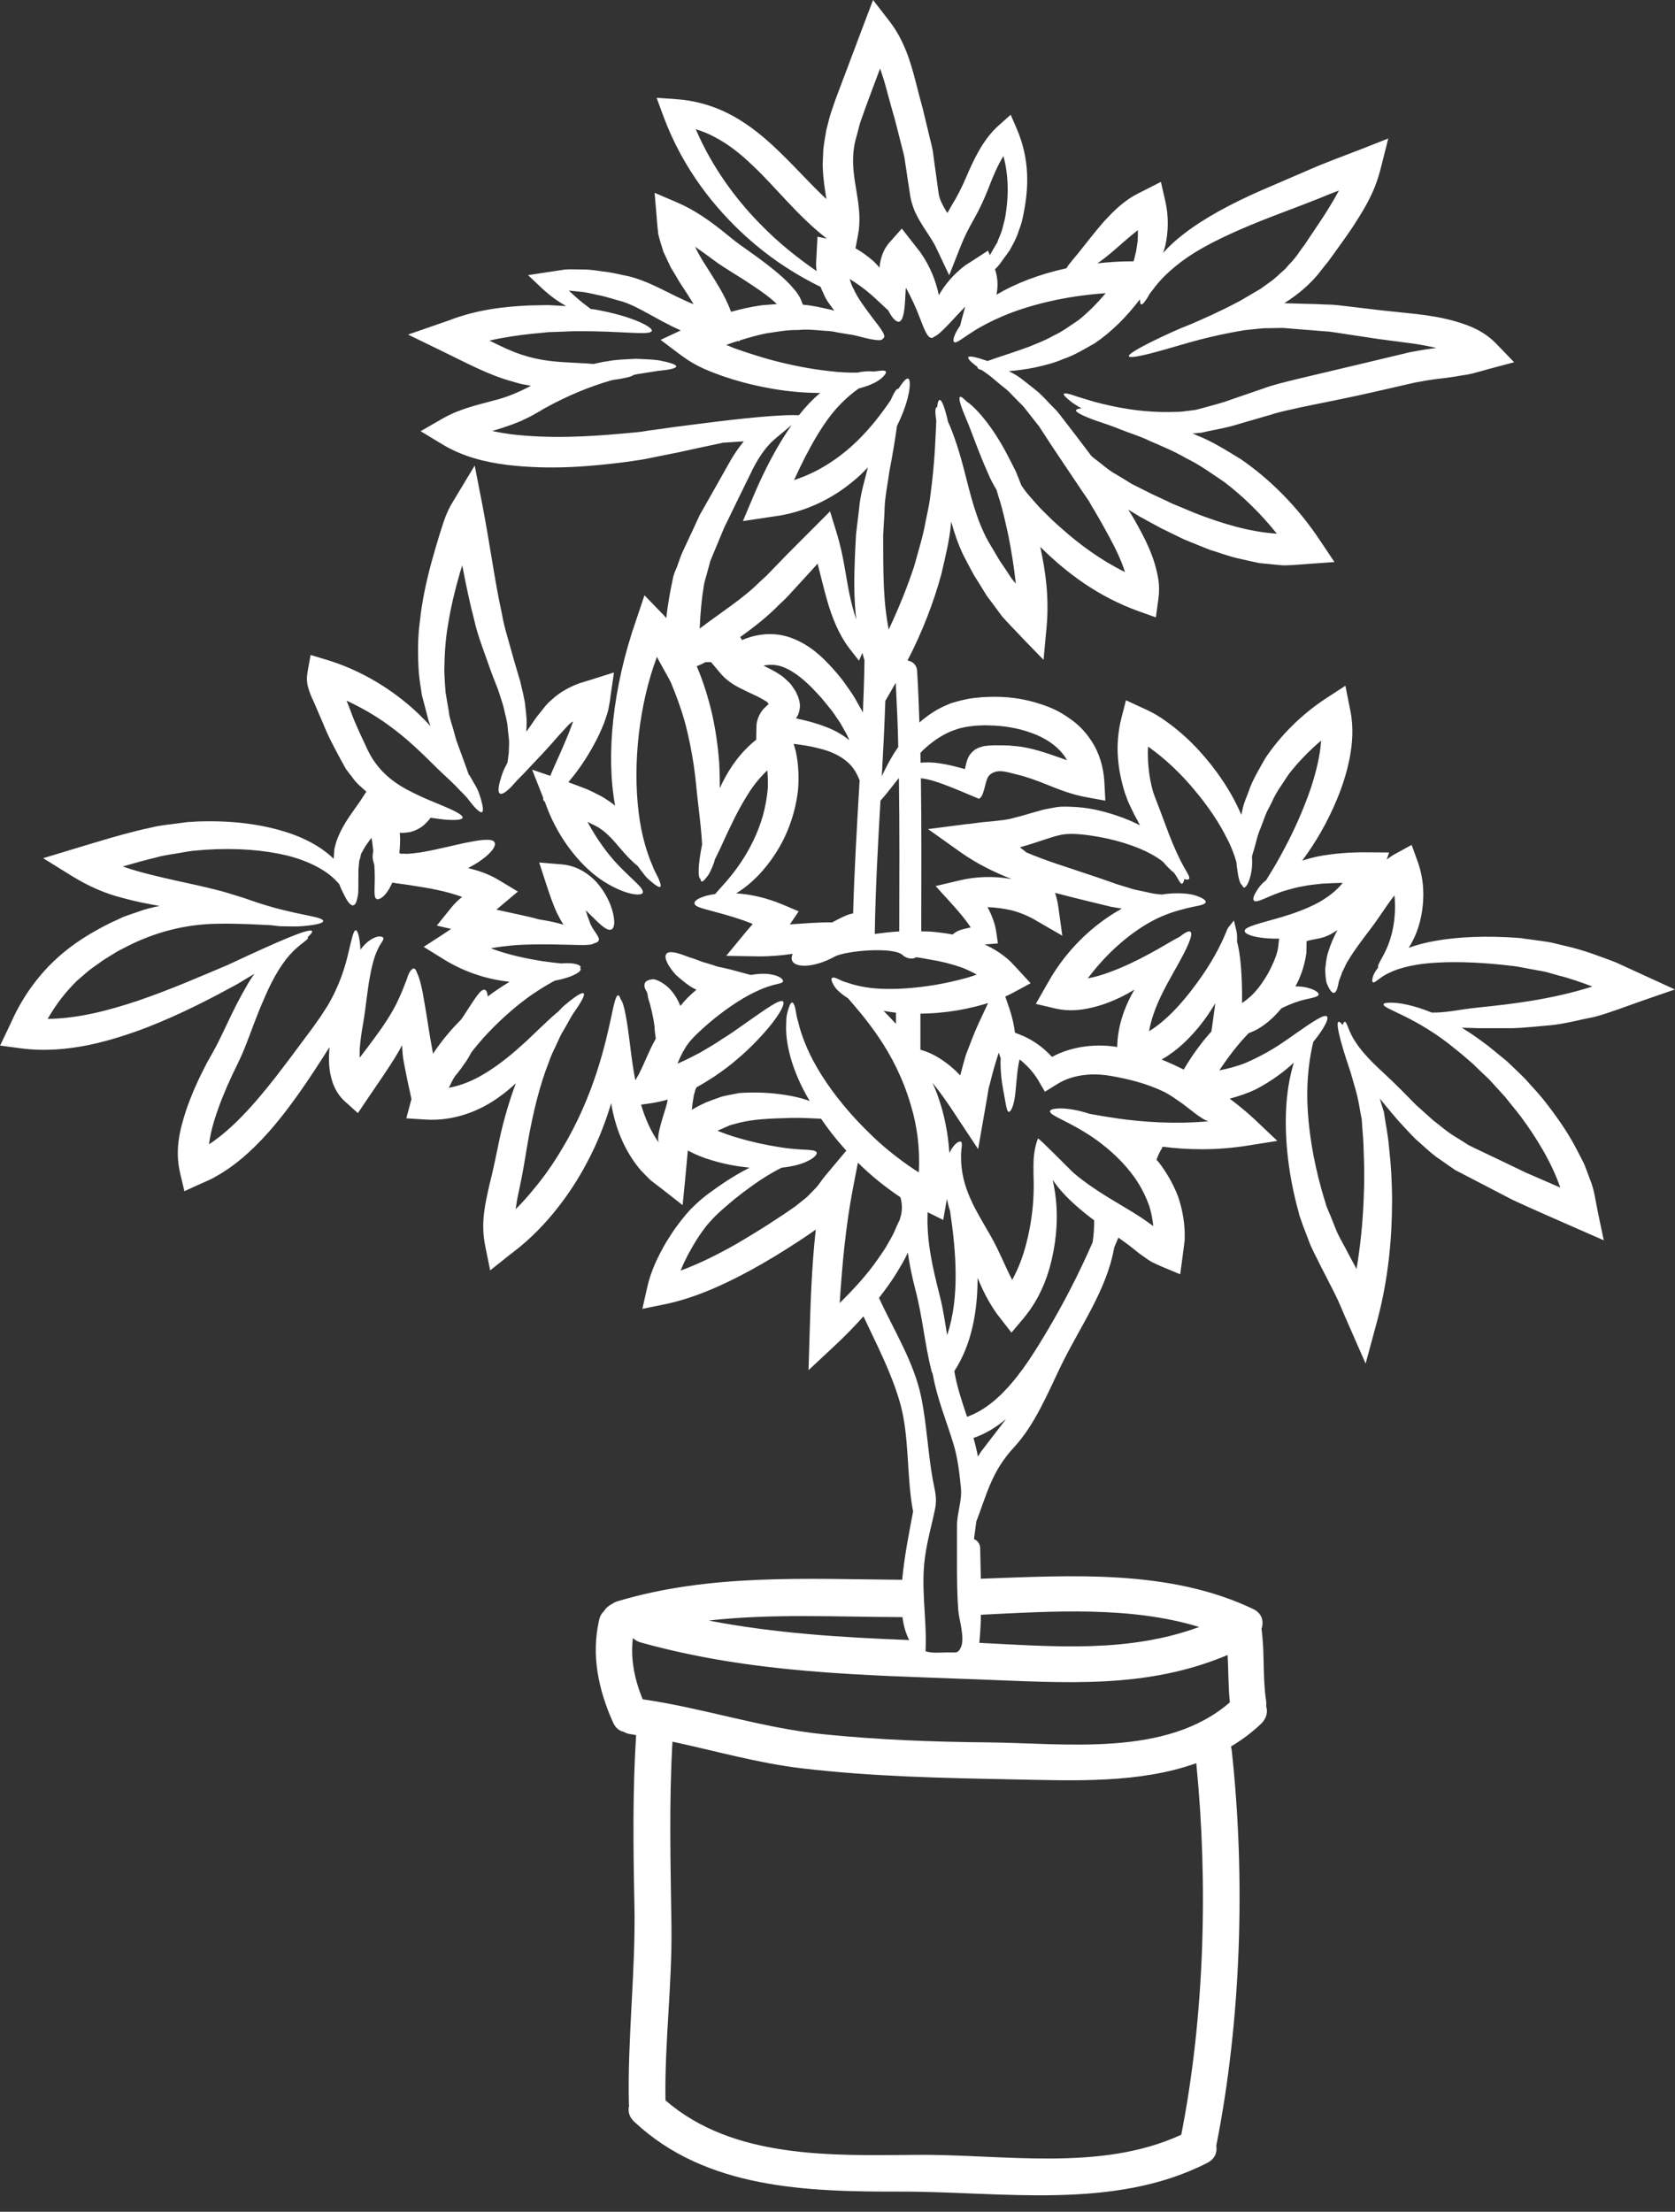 <?xml version="1.0" encoding="UTF-8" standalone="no"?><svg xmlns="http://www.w3.org/2000/svg" xmlns:xlink="http://www.w3.org/1999/xlink" fill="#ffffff" height="120.9" preserveAspectRatio="xMidYMid meet" version="1" viewBox="17.6 4.0 91.6 120.9" width="91.6" zoomAndPan="magnify"><rect x="17.6" y="4.0" width="91.6" height="120.9" fill="#333333" stroke="none"/><g id="change1_1"><path d="M 44.273 58.469 C 44.676 58.168 45.082 57.895 45.469 57.668 C 44.367 57.547 43.117 57.207 41.879 56.445 L 40.77 55.758 L 41.832 55.07 L 42.23 54.801 C 42.25 54.797 42.266 54.789 42.285 54.781 L 41.488 54.594 L 42.285 53.605 C 42.477 53.367 42.68 53.18 42.871 53.027 C 41.965 52.699 41.023 52.539 40.32 52.434 C 39.809 52.344 39.367 52.301 39.055 52.246 C 38.934 52.512 38.801 52.738 38.668 52.887 C 38.461 53.133 38.246 53.195 38.172 53.129 C 38.004 52.969 38.125 52.484 38.086 51.578 C 38.078 51.477 38.074 51.363 38.066 51.258 C 38.012 51.105 37.977 50.949 37.977 50.824 C 37.984 50.711 37.992 50.609 38.012 50.516 C 37.992 50.348 37.977 50.191 37.953 50.008 C 37.945 49.941 37.926 49.867 37.91 49.797 C 37.754 50.008 37.605 50.215 37.496 50.402 C 37.43 50.523 37.418 50.562 37.352 50.656 C 37.332 50.738 37.312 50.816 37.297 50.891 L 37.266 51.004 L 37.242 51.023 L 37.25 51.039 C 37.23 51.285 37.184 51.52 37.203 51.766 C 37.184 52.227 37.223 52.707 37.164 52.992 C 37.109 53.293 37.031 53.469 36.918 53.488 C 36.805 53.508 36.664 53.367 36.516 53.102 C 36.41 52.887 36.27 52.652 36.148 52.32 C 36.07 52.238 35.996 52.164 35.914 52.074 C 35.422 51.586 34.539 51.078 33.32 50.77 C 32.09 50.469 30.535 50.336 28.832 50.449 C 28.617 50.465 28.406 50.484 28.191 50.504 L 28.031 50.523 L 27.891 50.543 L 27.543 50.602 C 27.09 50.691 26.59 50.738 26.168 50.863 C 25.582 51.004 24.953 51.176 24.312 51.363 C 25.27 51.699 26.27 51.918 27.211 52.133 C 28.012 52.305 28.781 52.473 29.508 52.66 C 29.867 52.746 30.223 52.867 30.562 52.969 C 30.883 53.059 31.191 53.172 31.484 53.273 C 33.738 54.047 35.273 54.074 35.273 54.348 C 35.273 54.461 34.902 54.555 34.195 54.621 C 33.84 54.656 33.398 54.637 32.891 54.629 C 32.746 54.609 32.59 54.594 32.426 54.574 C 31.602 54.535 30.574 54.469 29.402 54.496 C 27.852 54.527 26.117 54.891 24.332 55.844 C 24.086 55.957 23.887 56.09 23.672 56.219 C 23.465 56.352 23.246 56.473 23.039 56.633 C 22.832 56.785 22.609 56.926 22.41 57.094 C 22.219 57.258 22.016 57.434 21.816 57.605 C 21.195 58.207 20.656 58.906 20.207 59.695 C 21.902 59.676 23.598 59.215 25.102 58.715 C 26.984 58.074 28.641 57.34 30.055 56.746 C 32.797 55.465 34.559 54.688 34.668 54.902 C 34.688 54.957 34.605 55.062 34.426 55.223 C 34.434 55.23 34.441 55.234 34.441 55.234 C 34.5 55.355 34.066 55.551 33.621 56.012 C 33.141 56.477 32.586 57.32 32.086 58.492 C 31.824 59.074 31.57 59.734 31.297 60.465 C 31.156 60.832 31.016 61.211 30.844 61.613 C 30.66 62.027 30.469 62.406 30.281 62.801 C 29.926 63.562 29.582 64.391 29.32 65.242 C 29.188 65.672 29.082 66.117 29.031 66.551 C 29.688 66.117 30.293 65.578 30.848 65.004 C 31.516 64.316 32.117 63.582 32.68 62.867 C 33.238 62.145 33.762 61.445 34.254 60.777 C 34.375 60.617 34.488 60.465 34.605 60.309 C 34.719 60.148 34.836 59.988 34.949 59.828 C 35.18 59.516 35.336 59.242 35.523 58.961 C 36.195 57.82 36.496 56.777 36.664 56.031 C 36.844 55.289 36.93 54.848 37.059 54.848 C 37.152 54.848 37.277 55.215 37.312 55.91 C 37.465 55.703 37.633 55.531 37.797 55.418 C 38.258 55.09 38.508 55.184 38.559 55.262 C 38.625 55.371 38.395 55.57 38.273 55.863 C 38.113 56.176 37.953 56.684 37.832 57.379 C 37.691 58.082 37.633 58.902 37.457 59.949 C 37.371 60.43 37.305 60.883 37.27 61.363 C 37.266 61.52 37.266 61.664 37.266 61.82 C 37.559 61.438 37.832 61.086 38.078 60.742 C 38.594 60.051 39 59.422 39.281 58.859 C 39.539 58.34 39.707 57.887 39.84 57.547 C 39.922 57.266 40.016 57.078 40.109 57.004 C 40.148 56.965 40.188 56.934 40.227 56.938 C 40.297 56.938 40.355 57.027 40.41 57.191 C 40.555 57.48 40.688 58.035 40.809 58.789 C 40.949 59.562 41.078 60.543 41.281 61.598 C 41.75 60.891 42.27 60.277 42.812 59.734 C 42.852 59.676 42.898 59.609 42.938 59.555 C 43.527 58.656 43.875 58.047 44.105 58.102 C 44.195 58.121 44.254 58.254 44.273 58.469 Z M 54.105 64.137 L 54.121 64.102 C 53.82 64.188 53.508 64.262 53.172 64.309 L 52.66 64.383 C 52.871 65.117 53.188 65.844 53.641 66.484 C 53.426 66.18 53.973 64.734 54.055 64.383 L 54.094 64.215 Z M 59.641 42.492 L 59.566 42.398 C 59.527 42.34 59.508 42.332 59.496 42.332 C 59.473 42.324 59.461 42.32 59.441 42.312 C 59.426 42.305 59.426 42.297 59.402 42.277 L 59.281 42.211 C 59.203 42.172 59.141 42.125 59.039 42.078 C 58.84 41.984 58.641 41.891 58.434 41.793 C 58 41.57 57.465 41.371 56.953 40.75 L 56.484 40.191 C 56.383 40.195 56.285 40.195 56.176 40.195 C 56.035 40.277 55.871 40.348 55.703 40.418 C 56.082 41.305 56.344 42.191 56.543 43.031 C 56.742 43.941 56.863 44.809 56.926 45.629 C 56.957 46.145 56.965 46.633 56.965 47.086 C 57.023 46.965 57.07 46.852 57.133 46.727 C 57.527 45.949 58.113 45.09 58.98 44.414 L 58.953 44.414 L 58.969 43.68 C 58.969 43.352 59.176 42.879 59.469 42.641 C 59.527 42.578 59.582 42.531 59.641 42.492 Z M 59.281 20.684 C 59.555 20.66 59.82 20.645 60.082 20.621 C 60.027 20.57 59.969 20.508 59.902 20.453 C 59.449 20.055 58.848 19.66 58.207 19.246 C 57.871 19.039 57.539 18.828 57.191 18.605 C 56.797 18.359 56.477 18.098 56.129 17.852 C 55.957 17.727 55.781 17.605 55.609 17.484 C 55.77 17.812 55.949 18.145 56.176 18.484 C 56.652 19.254 57.219 20.062 57.578 21.043 C 58.16 20.883 58.727 20.758 59.281 20.684 Z M 61.289 26.699 C 61.656 26.23 62.043 25.824 62.453 25.48 C 61.496 25.48 60.414 25.383 59.246 25.137 C 58.582 25.004 57.879 24.816 57.164 24.574 C 56.438 24.309 55.723 24.062 54.93 23.48 L 54.809 23.395 L 53.727 22.578 L 54.828 22.062 C 54.488 21.91 54.168 21.75 53.867 21.59 C 53.039 21.148 52.285 20.688 51.652 20.488 C 51.25 20.383 50.848 20.25 50.496 20.168 C 50.141 20.102 49.809 20.004 49.473 19.961 C 49.207 19.941 48.953 19.902 48.707 19.883 C 49.02 20.184 49.32 20.438 49.547 20.617 C 49.695 20.73 49.809 20.809 49.906 20.891 C 49.988 20.895 50.074 20.91 50.156 20.922 C 52.172 21.277 53.312 21.883 53.246 22.086 C 53.172 22.324 51.965 22.145 50.035 22.109 C 49.555 22.109 49.027 22.09 48.465 22.125 C 48.188 22.137 47.891 22.145 47.594 22.156 C 47.297 22.184 46.992 22.219 46.676 22.246 C 45.938 22.324 45.156 22.438 44.367 22.617 C 44.98 22.926 45.555 23.199 46.098 23.379 C 47.172 23.738 48.047 23.785 49.199 23.84 C 49.508 23.855 49.793 23.871 50.062 23.895 C 50.301 23.84 50.543 23.785 50.77 23.754 C 51.363 23.641 51.918 23.641 52.387 23.613 C 52.871 23.633 53.285 23.648 53.605 23.691 C 54.234 23.812 54.582 23.926 54.582 24.027 C 54.574 24.133 54.219 24.215 53.582 24.273 C 53.273 24.32 52.898 24.383 52.465 24.449 C 52.398 24.461 52.324 24.48 52.25 24.496 C 52.125 24.602 51.723 24.684 51.117 24.77 C 51.078 24.781 51.035 24.789 50.996 24.801 C 49.922 25.109 48.672 25.602 47.352 26.336 C 47.191 26.438 47.023 26.531 46.855 26.625 L 46.73 26.699 L 46.664 26.73 L 46.543 26.797 L 46.262 26.93 C 46.098 27.023 45.836 27.109 45.621 27.199 C 45.395 27.285 45.188 27.344 44.977 27.418 C 44.82 27.465 44.676 27.512 44.52 27.559 C 44.859 27.633 45.203 27.691 45.555 27.738 C 47.684 27.992 49.816 27.867 51.73 27.691 C 51.973 27.672 52.211 27.645 52.445 27.625 C 52.613 27.613 52.895 27.566 53.105 27.531 C 53.566 27.473 54.016 27.406 54.449 27.344 C 55.316 27.23 56.125 27.133 56.859 27.039 C 59.02 26.777 60.59 26.656 61.289 26.699 Z M 62.305 16.938 L 62.82 17.047 C 61.184 15.77 60.035 14.246 58.801 13.086 C 58.141 12.445 57.457 11.898 56.73 11.516 C 56.383 11.324 56.016 11.176 55.648 11.062 C 56.551 13.164 57.844 14.875 59.086 16.156 C 60.234 17.352 61.355 18.191 62.258 18.82 C 62.23 18.621 62.219 18.422 62.238 18.207 L 62.258 17.84 Z M 63.883 66.895 C 63.836 66.84 63.781 66.785 63.734 66.73 C 63.266 66.211 62.867 65.684 62.504 65.156 C 62.457 65.148 62.418 65.148 62.363 65.145 C 62.02 65.137 61.492 65.09 60.805 65.109 C 59.809 65.145 58.773 65.148 57.812 65.43 C 57.699 65.465 57.559 65.488 57.465 65.531 L 57.184 65.656 L 56.906 65.777 L 56.84 65.812 C 57.211 65.957 57.594 66.098 57.965 66.199 C 58.773 66.438 59.523 66.594 60.148 66.691 C 61.41 66.914 62.152 66.777 62.258 66.992 C 62.305 67.078 62.152 67.285 61.77 67.465 C 61.445 67.633 60.945 67.766 60.344 67.828 C 59.988 68.008 59.59 68.234 59.148 68.527 C 58.734 68.809 58.281 69.137 57.805 69.516 C 57.352 69.898 56.812 70.332 56.402 70.812 C 56.277 70.945 56.168 71.086 56.078 71.211 C 55.984 71.344 55.883 71.473 55.789 71.625 C 55.59 71.926 55.41 72.246 55.223 72.582 C 55.082 72.855 54.941 73.156 54.82 73.453 C 55.828 73.082 56.859 72.574 57.898 71.98 C 58.633 71.547 59.387 71.09 60.137 70.59 L 60.422 70.402 L 60.691 70.219 C 60.871 70.09 61.09 69.957 61.242 69.824 L 61.723 69.438 L 62.156 68.996 C 62.379 68.781 62.52 68.52 62.711 68.293 Z M 64.047 44.461 C 63.973 44.289 63.895 44.113 63.793 43.949 C 63.719 43.816 63.648 43.688 63.574 43.555 C 63.492 43.426 63.406 43.309 63.32 43.18 C 63.172 42.934 62.926 42.645 62.699 42.367 C 62.512 42.125 62.238 41.84 61.996 41.59 C 61.492 41.086 60.918 40.621 60.336 40.43 C 60.016 40.324 59.688 40.316 59.348 40.383 C 59.5 40.465 59.656 40.535 59.801 40.609 C 59.91 40.664 60.043 40.75 60.156 40.816 L 60.328 40.93 C 60.395 40.969 60.477 41.043 60.543 41.105 C 60.617 41.172 60.691 41.238 60.758 41.305 C 60.824 41.379 60.891 41.445 60.902 41.484 L 60.996 41.617 L 61.043 41.691 L 61.062 41.723 L 61.078 41.738 L 61.082 41.75 L 61.137 41.84 L 61.137 41.844 L 61.238 42.07 C 61.27 42.164 61.305 42.266 61.324 42.371 C 61.379 42.598 61.332 43 61.129 43.266 C 61.684 43.387 62.219 43.52 62.711 43.715 C 63.219 43.895 63.672 44.156 64.047 44.461 Z M 64.254 53.93 C 64.32 51.504 64.469 49.074 64.609 46.652 C 64.496 46.383 64.348 46.043 64.035 45.738 C 63.668 45.375 63.105 45.07 62.332 44.895 C 61.93 44.789 61.492 44.723 61.004 44.66 C 61.043 44.801 61.082 44.949 61.125 45.098 C 61.277 45.824 61.297 46.543 61.238 47.227 C 61.152 47.906 60.996 48.539 60.781 49.113 C 60.355 50.27 59.707 51.176 59.082 51.84 C 58.648 52.285 58.234 52.605 57.859 52.832 C 58.602 52.879 59.473 53.055 60.414 53.449 L 61.277 53.816 L 60.797 54.527 C 61.637 54.477 62.434 54.402 63.105 54.422 C 63.332 54.301 63.535 54.195 63.707 54.113 C 63.906 54.023 64.086 53.953 64.254 53.93 Z M 64.789 42.965 C 64.828 42.004 64.863 41.043 64.875 40.09 C 64.828 39.949 64.797 39.816 64.762 39.684 L 64.574 40.117 L 64.039 39.43 C 63.488 38.707 63.094 37.758 62.812 36.746 C 62.633 36.117 62.484 35.465 62.312 34.809 C 62.133 35.008 61.965 35.188 61.785 35.391 C 61.543 35.656 61.297 35.922 61.051 36.191 L 60.676 36.598 C 60.496 36.793 60.383 36.887 60.23 37.031 C 59.543 37.738 58.828 38.281 58.074 38.828 C 58.121 38.875 58.152 38.926 58.172 38.988 C 58.508 38.848 58.855 38.742 59.223 38.695 C 59.773 38.613 60.367 38.68 60.871 38.867 C 61.891 39.246 62.566 39.91 63.125 40.523 C 63.406 40.844 63.648 41.117 63.887 41.473 C 64.102 41.777 64.301 42.051 64.488 42.41 C 64.582 42.578 64.676 42.738 64.77 42.906 C 64.777 42.926 64.781 42.945 64.789 42.965 Z M 66.598 59.969 C 66.598 59.75 66.598 59.535 66.598 59.355 C 66.363 59.328 66.137 59.297 65.918 59.254 C 66.137 59.477 66.363 59.711 66.598 59.969 Z M 66.723 44.828 C 66.699 43.66 66.645 42.492 66.586 41.324 L 66.016 42.312 C 65.969 43.688 65.898 45.062 65.824 46.43 C 66.035 45.969 66.316 45.422 66.723 44.828 Z M 66.777 54.914 C 66.785 52.117 66.797 49.328 66.758 46.531 C 66.75 46.539 66.746 46.539 66.746 46.539 C 66.523 46.82 66.324 47.078 66.156 47.285 C 65.996 47.484 65.863 47.641 65.75 47.766 C 65.609 50.195 65.477 52.621 65.438 55.051 C 65.852 54.996 66.297 54.941 66.777 54.914 Z M 66.898 70.285 C 66.938 70.078 66.93 69.816 66.879 69.602 C 66.871 69.543 66.852 69.488 66.832 69.438 C 66.426 69.168 66.043 68.883 65.676 68.59 C 65.258 68.254 64.875 67.906 64.516 67.555 L 64.254 68.902 C 63.836 71.07 63.652 73.203 63.52 75.223 C 64.32 74.441 65.027 73.656 65.578 72.867 C 65.781 72.566 66.004 72.273 66.164 71.965 C 66.336 71.672 66.496 71.387 66.609 71.09 C 66.672 70.965 66.75 70.766 66.793 70.703 C 66.832 70.551 66.898 70.371 66.898 70.285 Z M 67.32 93.648 C 67.133 93.281 67.012 92.859 66.953 92.395 C 63.398 92.387 59.848 92.188 56.352 92.582 C 59.988 93.281 63.605 93.504 67.32 93.648 Z M 69.395 76.984 C 70.094 74.918 69.883 72.387 69.555 70.191 C 69.48 69.969 69.43 69.75 69.383 69.531 C 69.383 69.551 69.383 69.562 69.375 69.578 L 69.18 70.684 L 68.32 70.258 C 68.32 70.27 68.328 70.277 68.328 70.289 C 68.262 71.879 68.613 73.328 69 74.863 C 69.18 75.562 69.281 76.277 69.395 76.984 Z M 70.137 94.07 C 70.391 93.574 70.043 92.527 70.004 92.02 C 69.941 91.164 69.934 90.312 69.934 89.449 C 69.934 88.77 69.934 88.09 69.934 87.406 C 69.934 86.691 70.223 86.031 70.148 85.324 C 70.074 84.551 69.977 83.715 69.754 82.973 C 69.359 81.66 68.836 80.43 68.605 79.094 C 68.594 79.062 68.574 79.035 68.559 79.004 C 68.172 77.52 68.055 75.996 67.664 74.516 C 67.484 73.82 67.34 73.148 67.246 72.469 C 67.23 72.488 67.227 72.508 67.219 72.527 C 67.059 72.887 66.844 73.223 66.637 73.574 C 66.355 74.035 66.023 74.488 65.668 74.945 C 66.469 76.691 67.594 78.473 67.98 80.383 C 68.281 81.859 68.34 83.367 68.605 84.852 C 68.719 85.492 68.867 85.863 68.727 86.527 C 68.566 87.293 68.352 88.055 68.227 88.836 C 67.906 90.699 68.305 92.422 68.215 94.262 C 68.586 94.383 69.074 94.324 69.461 94.324 C 69.895 94.316 69.969 94.402 70.137 94.07 Z M 71.477 59.168 L 71.637 58.828 C 71.398 58.902 71.164 58.969 70.922 59.027 C 70.25 59.195 69.594 59.301 68.969 59.355 C 68.613 59.391 68.266 59.402 67.934 59.41 C 67.934 59.93 67.934 60.629 67.934 61.379 C 68.094 61.426 68.266 61.484 68.453 61.566 C 68.914 61.773 69.43 62.117 69.91 62.578 C 69.977 62.648 70.043 62.719 70.109 62.785 C 70.117 62.746 70.129 62.699 70.145 62.66 C 70.234 62.32 70.324 61.98 70.422 61.66 C 70.543 61.352 70.656 61.051 70.77 60.758 C 70.996 60.168 71.25 59.656 71.477 59.168 Z M 71.383 83.176 C 71.82 82.594 72.23 82.086 72.617 81.566 C 72.086 82.012 71.492 82.379 70.836 82.602 C 70.93 82.934 71.016 83.273 71.078 83.621 C 71.164 83.477 71.266 83.32 71.383 83.176 Z M 75.949 45.555 C 75.922 45.512 75.898 45.465 75.871 45.418 C 75.469 44.797 74.777 44.336 74.016 44.066 C 73.262 43.789 72.438 43.66 71.664 43.652 C 71.473 43.641 71.277 43.648 71.09 43.66 L 70.949 43.668 C 70.938 43.668 70.863 43.672 70.832 43.68 L 70.531 43.719 C 70.328 43.746 70.215 43.789 70.062 43.816 C 69.902 43.875 69.75 43.914 69.594 43.98 C 69 44.234 68.492 44.613 68.059 45.023 C 68.012 45.07 67.98 45.117 67.934 45.156 C 67.941 45.336 67.941 45.512 67.941 45.691 C 68.262 45.664 68.605 45.664 68.969 45.723 C 69.414 45.785 69.883 45.902 70.371 46.043 C 70.375 45.996 70.383 45.965 70.395 45.918 C 70.438 45.777 70.43 45.645 70.582 45.344 C 70.664 45.191 70.836 45.016 70.996 44.93 C 71.176 44.836 71.297 44.816 71.426 44.781 C 71.844 44.723 72.133 44.742 72.453 44.742 L 72.68 44.75 L 72.801 44.75 L 72.965 44.77 C 73.121 44.781 73.273 44.797 73.426 44.816 C 74.355 44.961 75.176 45.289 75.949 45.555 Z M 83.18 92.934 C 79.457 91.793 75.23 92.066 71.242 92.266 C 71.238 92.781 71.203 93.293 71.156 93.801 C 75.297 94.008 79.293 94.355 83.18 92.934 Z M 77.352 71.906 C 77.414 71.504 77.438 71.105 77.434 70.703 C 76.656 70.125 75.977 69.523 75.477 68.914 C 75.363 68.773 75.262 68.629 75.168 68.488 C 75.215 68.715 75.262 68.949 75.301 69.215 C 75.43 70.102 75.438 71.184 75.215 72.371 C 74.996 73.555 74.562 74.875 73.574 76.059 L 72.914 76.844 L 72.305 76.059 L 72.113 75.812 C 71.633 75.137 71.316 74.469 71.062 73.855 C 71.059 75.691 70.738 77.488 69.789 78.949 C 69.93 79.805 70.211 80.625 70.484 81.445 C 72.438 80.758 73.836 78.473 74.828 76.82 C 75.77 75.238 76.617 73.594 77.352 71.906 Z M 79.121 35.27 C 78.914 34.602 78.566 33.906 78.219 33.266 C 77.984 32.828 77.734 32.391 77.48 31.957 L 77.285 31.633 L 77.191 31.465 L 77.172 31.422 L 77.16 31.402 L 77.125 31.355 C 76.992 31.156 76.852 30.957 76.719 30.758 C 76.184 29.961 75.676 29.207 75.203 28.5 C 74.969 28.141 74.75 27.801 74.527 27.465 L 74.449 27.344 L 74.43 27.312 L 74.422 27.297 L 74.414 27.289 L 74.406 27.285 L 74.227 27.059 C 74.113 26.91 74 26.766 73.887 26.625 C 73.773 26.484 73.668 26.336 73.559 26.211 C 73.449 26.098 73.332 25.988 73.234 25.883 C 73.012 25.672 72.832 25.449 72.625 25.277 C 72.184 24.941 71.84 24.602 71.512 24.383 C 71.426 24.328 71.355 24.273 71.285 24.227 C 71.137 24.188 71.059 24.141 71.051 24.086 C 71.051 24.078 71.059 24.066 71.059 24.062 C 70.695 23.793 70.516 23.605 70.551 23.527 C 70.59 23.434 70.965 23.512 71.605 23.734 C 72.105 23.547 72.898 23.312 73.875 22.953 C 74.293 22.777 74.754 22.613 75.203 22.352 C 75.684 22.137 76.117 21.805 76.59 21.492 C 77.105 21.078 77.598 20.582 78.066 20.027 C 75.844 20.176 73.84 20.684 72.465 21.27 C 71.832 21.535 71.297 21.824 70.902 22.062 C 70.879 22.086 70.855 22.09 70.836 22.109 C 70.742 22.172 70.645 22.23 70.562 22.285 C 70.129 22.578 69.863 22.785 69.77 22.691 C 69.695 22.617 69.754 22.316 70.082 21.836 C 70.09 21.832 70.102 21.816 70.109 21.805 C 70.145 21.625 70.203 21.41 70.277 21.156 C 70.309 21.031 70.348 20.895 70.383 20.762 C 70.07 21.086 69.781 21.402 69.543 21.656 C 69.195 22.023 68.895 22.324 68.68 22.41 C 68.633 22.453 68.586 22.473 68.547 22.473 C 68.301 22.461 68.133 21.965 67.859 21.266 C 67.688 20.816 67.445 20.281 67.137 19.723 C 67.125 19.953 67.113 20.184 67.098 20.383 C 67.066 21.07 66.977 21.535 66.766 21.586 C 66.605 21.609 66.391 21.391 66.172 20.965 C 65.988 20.805 65.77 20.582 65.504 20.344 C 65.195 20.055 64.809 19.734 64.367 19.441 C 64.27 19.383 64.168 19.312 64.062 19.254 C 64.129 19.449 64.188 19.641 64.293 19.82 C 64.516 20.309 64.844 20.73 65.102 21.09 C 65.602 21.777 66.078 22.277 65.93 22.473 C 65.918 22.492 65.898 22.504 65.871 22.512 C 65.871 22.52 65.875 22.523 65.875 22.523 C 65.832 22.633 65.504 22.613 64.957 22.484 C 64.688 22.426 64.355 22.312 63.988 22.27 C 63.801 22.238 63.605 22.203 63.398 22.172 C 63.199 22.125 62.984 22.09 62.754 22.086 C 62.285 22.051 61.777 21.984 61.238 22.039 C 60.695 22.023 60.121 22.133 59.523 22.219 C 59.039 22.312 58.547 22.453 58.039 22.613 L 58.051 22.652 L 57.941 22.645 C 57.73 22.703 57.527 22.777 57.32 22.852 C 57.453 22.91 57.594 22.965 57.719 23.02 C 58.359 23.254 59 23.453 59.609 23.629 C 60.836 23.969 61.973 24.176 62.918 24.281 C 63.535 24.359 64.062 24.375 64.5 24.367 C 64.66 24.328 64.809 24.309 64.949 24.301 C 65.117 24.285 65.25 24.297 65.363 24.309 C 65.523 24.297 65.656 24.27 65.762 24.262 C 65.91 24.246 66.012 24.262 66.043 24.309 C 66.07 24.355 66.035 24.441 65.922 24.562 C 65.809 24.684 65.617 24.844 65.344 24.961 C 65.129 25.07 64.863 25.156 64.562 25.234 C 64.27 25.441 63.934 25.711 63.594 26.059 C 62.699 26.949 61.844 28.445 61.023 30.242 C 61.844 29.977 62.594 29.582 63.238 29.129 C 64.168 28.488 64.883 27.727 65.441 27.047 C 65.789 26.617 66.07 26.223 66.305 25.879 C 66.492 25.457 66.625 25.234 66.711 25.258 C 66.711 25.258 66.719 25.262 66.723 25.262 C 66.977 24.883 67.152 24.656 67.266 24.695 C 67.445 24.742 67.398 25.789 66.652 27.285 C 66.559 27.98 66.418 28.828 66.23 29.809 C 66.145 30.488 65.969 31.23 65.969 32.02 C 65.945 32.41 65.922 32.82 65.898 33.234 C 65.898 33.672 65.902 34.129 65.902 34.59 C 65.91 35.504 65.93 36.457 66.043 37.406 C 66.082 37.738 66.137 38.078 66.199 38.414 C 66.758 37.23 67.227 36.062 67.594 34.949 C 67.828 34.09 68.086 33.281 68.219 32.5 C 68.293 32.113 68.387 31.738 68.441 31.371 C 68.488 31.004 68.535 30.656 68.574 30.316 C 68.734 28.906 68.766 27.766 68.801 26.992 C 68.734 26.551 68.734 26.285 68.82 26.258 C 68.828 26.25 68.84 26.266 68.848 26.266 C 68.875 26.016 68.914 25.879 68.988 25.863 C 69.102 25.852 69.262 26.258 69.441 27.039 C 69.441 27.051 69.449 27.066 69.457 27.086 C 69.461 27.098 69.469 27.105 69.477 27.125 C 69.762 27.758 70.082 28.719 70.371 29.875 C 70.664 31.004 70.984 32.406 71.652 33.605 C 71.852 33.941 72.059 34.289 72.266 34.641 C 72.484 34.961 72.707 35.289 72.926 35.629 C 73 35.715 73.074 35.809 73.148 35.902 C 73.059 34.996 72.906 34.102 72.746 33.281 C 72.578 32.539 72.434 31.832 72.219 31.191 C 72.18 31.051 72.141 30.918 72.098 30.781 C 71.926 30.484 71.758 30.188 71.645 29.902 C 71.059 28.594 70.75 27.613 70.43 26.883 C 70.129 26.176 70.004 25.758 70.102 25.695 C 70.156 25.664 70.281 25.762 70.465 25.949 C 70.91 26.238 71.84 27.219 72.715 28.914 C 72.852 29.188 73 29.473 73.152 29.77 C 73.254 30.008 73.352 30.27 73.453 30.531 C 73.594 30.73 73.727 30.93 73.887 31.102 C 74.156 31.402 74.43 31.738 74.715 32.004 C 74.863 32.152 75.008 32.293 75.156 32.438 C 75.309 32.586 75.477 32.727 75.637 32.871 C 76.633 33.762 77.805 34.621 79.121 35.27 Z M 79.477 58.383 C 79.527 58.281 79.59 58.188 79.641 58.094 C 79.395 58.242 79.137 58.387 78.848 58.527 C 78.387 58.746 77.871 58.949 77.293 59.082 C 76.719 59.215 76.059 59.297 75.324 59.129 L 74.246 58.875 L 74.797 57.906 C 74.977 57.586 75.168 57.258 75.383 56.945 C 76.383 55.469 77.68 54.363 78.949 53.668 C 78.836 53.648 78.715 53.629 78.594 53.605 L 78.359 53.566 L 78.309 53.555 L 78.207 53.527 L 78.086 53.5 C 77.781 53.426 77.461 53.348 77.125 53.266 C 76.551 53.129 75.938 52.973 75.297 52.805 C 75.371 53.027 75.43 53.262 75.469 53.52 L 75.695 55.148 L 74.195 54.281 C 73.812 54.062 73.375 53.875 72.895 53.754 C 72.465 53.656 72.023 53.602 71.605 53.586 C 71.84 54.027 72.012 54.477 72.078 54.914 L 72.172 55.57 L 71.676 55.609 C 71.598 55.617 71.523 55.617 71.445 55.625 C 71.938 55.852 72.434 56.152 72.871 56.57 L 73.273 57 L 73.961 57.746 L 73.02 58.254 C 72.871 58.336 72.719 58.406 72.574 58.473 L 72.801 59.129 C 72.961 59.609 73.055 60.051 73.105 60.449 L 73.328 60.535 C 73.988 60.785 74.59 61.184 75.129 61.773 C 76.125 61.23 77.387 61.043 78.574 61.211 C 78.613 61.219 78.656 61.23 78.695 61.238 C 78.715 60.129 79.066 59.156 79.477 58.383 Z M 79.816 17.172 C 79.828 16.977 79.828 16.785 79.828 16.578 C 79.57 16.777 79.32 16.992 79.074 17.203 C 78.586 17.633 78.102 18.066 77.645 18.371 C 77.633 18.379 77.617 18.387 77.613 18.395 C 78.234 18.324 78.875 18.285 79.535 18.285 L 79.59 18.285 C 79.621 18.18 79.656 18.07 79.676 17.953 C 79.75 17.719 79.77 17.445 79.816 17.172 Z M 82.199 120.688 C 83.473 114.211 83.676 106.961 83.02 100.379 C 79.922 101.492 76.316 101.332 73.066 101.266 C 69.156 101.191 65.281 101.117 61.383 100.652 C 59 100.363 56.703 99.703 54.375 99.203 C 54.18 102.582 54.273 105.938 54.32 109.324 C 54.359 112.496 53.941 115.652 53.992 118.809 C 57.684 122.008 63.051 121.828 67.672 121.789 C 72.418 121.738 77.754 122.742 82.199 120.688 Z M 83.922 59.855 C 83.969 59.504 84.016 59.16 84.062 58.836 C 83.816 59.254 83.52 59.695 83.172 60.121 C 82.645 60.758 82.012 61.41 81.125 61.918 C 81.531 62.078 81.938 62.266 82.332 62.465 C 82.785 61.699 83.293 60.992 83.848 60.383 Z M 84.855 97.055 C 84.77 96.191 84.781 95.324 84.734 94.465 C 80.258 96.352 75.844 95.973 70.93 95.793 C 64.688 95.559 58.719 95.473 52.645 93.781 C 52.473 93.734 52.332 93.656 52.223 93.547 C 52.223 93.547 52.219 93.547 52.211 93.547 C 52.066 94.684 52.312 95.832 52.746 96.887 C 56.082 97.367 59.273 98.461 62.66 98.801 C 65.645 99.102 68.613 99.215 71.605 99.242 C 75.883 99.281 81.379 100.07 84.855 97.055 Z M 104.684 57.926 C 104.051 57.688 103.422 57.465 102.82 57.32 C 102.629 57.266 102.426 57.207 102.234 57.152 C 102.031 57.094 101.805 57.066 101.605 57.027 C 101.391 56.984 101.184 56.953 100.977 56.91 L 100.672 56.852 L 100.598 56.84 L 100.57 56.832 L 100.559 56.832 L 100.41 56.812 C 98.836 56.617 97.398 56.551 96.223 56.617 C 95.043 56.672 94.137 56.898 93.582 57.172 C 93.059 57.398 92.773 57.781 92.672 57.688 C 92.621 57.641 92.605 57.34 92.961 56.898 C 92.902 56.684 93.34 56.246 93.613 55.371 C 93.762 54.914 93.875 54.344 93.887 53.688 C 93.895 53.453 93.883 53.199 93.855 52.945 C 93.434 53.48 93.02 54.156 92.598 54.711 C 92.078 55.402 91.641 55.965 91.352 56.465 C 91.184 56.707 91.117 56.938 90.996 57.145 C 90.949 57.34 90.852 57.5 90.809 57.68 C 90.75 58.047 90.664 58.262 90.551 58.273 C 90.43 58.281 90.297 58.094 90.156 57.746 C 90.098 57.574 90.082 57.293 90.07 56.973 C 90.109 56.684 90.129 56.332 90.25 55.996 C 90.363 55.617 90.535 55.23 90.742 54.836 C 90.582 54.949 90.402 55.055 90.203 55.148 C 89.922 55.27 89.723 55.297 89.527 55.336 C 89.348 55.375 89.168 55.402 89.055 55.445 C 89.055 55.512 89.043 55.664 89.047 55.836 L 89.043 56.043 L 89.035 56.133 L 89.008 56.305 C 88.98 56.445 88.953 56.586 88.914 56.727 C 88.848 57 88.746 57.273 88.633 57.531 C 88.582 57.668 88.508 57.785 88.441 57.918 C 88.656 57.918 88.855 57.934 89.027 57.973 C 89.504 58.086 89.715 58.246 89.711 58.355 C 89.711 58.48 89.422 58.535 88.988 58.629 C 88.66 58.707 88.188 58.859 87.672 59.121 C 87.32 59.547 86.918 59.93 86.426 60.223 C 86.258 60.324 86.078 60.402 85.883 60.477 C 85.336 61.039 84.797 61.73 84.281 62.508 C 84.781 62.414 85.25 62.281 85.691 62.113 C 86.559 61.738 87.32 61.297 87.941 60.855 C 89.195 59.984 90.004 59.391 90.168 59.562 C 90.281 59.676 90.035 60.195 89.422 60.949 C 89.391 61.078 89.355 61.219 89.328 61.363 C 89.168 62.164 89.023 63.328 89.121 64.781 C 89.215 66.223 89.516 67.953 90.098 69.789 L 90.148 69.965 L 90.156 69.984 L 90.168 69.996 L 90.203 70.09 L 90.352 70.438 C 90.445 70.676 90.543 70.918 90.637 71.156 C 90.832 71.652 91.098 72.047 91.324 72.508 C 91.473 72.793 91.633 73.082 91.785 73.367 C 92 72.074 92.125 70.797 92.172 69.602 C 92.219 68.641 92.211 67.719 92.172 66.859 C 92.164 66.426 92.133 66.012 92.098 65.617 L 92.078 65.316 L 92.066 65.168 L 92.059 65.098 L 92.047 65.082 C 92.008 64.898 91.98 64.703 91.945 64.523 C 91.824 63.754 91.613 63.188 91.465 62.633 C 91.285 62.078 91.117 61.594 91.004 61.184 C 90.766 60.363 90.691 59.895 90.797 59.855 C 90.844 59.836 90.926 59.902 91.031 60.035 C 91.059 59.922 91.09 59.863 91.133 59.855 C 91.273 59.824 91.324 60.391 91.754 60.992 C 91.965 61.324 92.285 61.699 92.699 62.113 C 93.113 62.52 93.648 62.992 94.188 63.539 C 94.457 63.816 94.742 64.094 95.035 64.395 C 95.336 64.664 95.645 64.941 95.965 65.23 C 96.305 65.488 96.641 65.785 97.012 66.031 C 97.207 66.152 97.398 66.273 97.594 66.391 L 97.887 66.578 L 97.926 66.605 L 98.016 66.645 L 98.18 66.727 C 99.102 67.164 100.062 67.625 101.059 68.105 C 101.664 68.367 102.293 68.641 102.926 68.914 C 102.441 67.508 101.613 66.184 100.789 65.062 C 100.504 64.684 100.195 64.328 99.918 63.969 C 99.617 63.637 99.316 63.312 99.035 63 C 98.727 62.707 98.426 62.426 98.148 62.152 C 97.832 61.879 97.539 61.617 97.266 61.406 C 95.035 59.543 93.207 59.156 93.262 58.895 C 93.27 58.84 93.395 58.809 93.621 58.809 C 93.855 58.801 94.195 58.836 94.617 58.934 C 94.984 59.016 95.422 59.156 95.898 59.348 C 95.918 59.348 95.938 59.348 95.957 59.348 C 96.238 59.355 96.578 59.324 96.992 59.27 C 97.406 59.207 97.906 59.129 98.461 59.07 C 100.156 58.895 102.367 58.656 104.684 57.926 Z M 109.195 58.086 L 107.285 58.746 C 106.434 59.043 105.617 59.367 104.809 59.582 C 103.988 59.742 103.207 59.957 102.461 60.035 C 101.707 60.098 100.992 60.184 100.328 60.203 C 99.668 60.203 99.062 60.203 98.5 60.203 C 98.16 60.191 97.848 60.184 97.539 60.176 C 97.68 60.262 97.828 60.355 97.973 60.449 C 98.309 60.672 98.629 60.906 98.957 61.152 C 99.289 61.418 99.629 61.699 99.988 61.992 C 100.316 62.305 100.672 62.633 101.012 62.98 C 101.332 63.348 101.688 63.707 102.008 64.109 C 102.648 64.922 103.293 65.805 103.82 66.824 C 103.953 67.078 104.09 67.34 104.223 67.602 C 104.336 67.875 104.438 68.16 104.543 68.449 C 104.789 69.004 104.855 69.664 104.988 70.289 L 105.305 71.797 L 103.816 71.145 C 103.703 71.098 103.59 71.043 103.477 70.996 C 102.387 70.516 101.316 70.051 100.309 69.582 C 99.328 69.074 98.383 68.582 97.48 68.113 L 97.312 68.027 L 97.227 67.98 L 97.207 67.973 L 97.164 67.949 C 97.145 67.934 97.105 67.906 97.105 67.906 L 96.777 67.68 C 96.566 67.527 96.352 67.379 96.137 67.234 C 95.73 66.926 95.379 66.578 95.023 66.273 C 94.684 65.938 94.383 65.598 94.082 65.277 C 93.801 64.957 93.547 64.645 93.301 64.348 C 93.215 64.242 93.133 64.148 93.055 64.043 C 93.074 64.109 93.094 64.176 93.113 64.242 C 93.168 64.414 93.219 64.602 93.281 64.789 C 93.312 65.012 93.355 65.23 93.387 65.457 C 93.461 65.871 93.527 66.305 93.566 66.754 C 93.668 67.648 93.727 68.613 93.727 69.637 C 93.727 71.664 93.527 73.922 92.906 76.23 L 92.281 78.535 L 91.293 76.285 L 91.258 76.199 C 91.031 75.703 90.852 75.219 90.602 74.73 C 90.352 74.23 90.098 73.742 89.848 73.254 C 89.602 72.738 89.301 72.219 89.137 71.73 C 89.043 71.484 88.953 71.246 88.859 71.004 L 88.734 70.645 L 88.703 70.559 L 88.668 70.465 L 88.609 70.23 C 88.059 68.234 87.867 66.363 87.926 64.797 C 87.961 63.734 88.133 62.82 88.355 62.086 C 87.828 62.578 87.152 63.082 86.324 63.52 C 85.879 63.742 85.375 63.914 84.848 64.055 C 85.352 64.43 85.816 64.816 86.258 65.23 L 87.453 66.363 L 85.855 66.617 C 84.129 66.895 82.539 66.859 81.172 66.68 C 81.156 66.711 81.156 66.746 81.137 66.777 C 81.012 66.98 80.922 67.18 80.844 67.395 C 80.871 67.434 80.902 67.461 80.938 67.492 C 81.363 68.035 81.738 68.668 82.02 69.391 C 82.273 70.125 82.414 70.93 82.387 71.766 C 82.352 72.051 82.32 72.34 82.281 72.613 L 82.141 73.656 L 81.199 73.262 C 80.992 73.176 80.785 73.082 80.582 72.98 C 80.402 72.879 80.262 72.766 80.102 72.66 C 79.801 72.453 79.594 72.262 79.336 72.066 C 79.148 71.926 78.953 71.793 78.762 71.652 C 78.688 71.832 78.605 72.008 78.535 72.18 C 78.129 74.508 76.684 76.473 75.629 78.641 C 74.891 80.164 74.195 81.887 73.027 83.141 C 71.82 84.449 71.551 85.719 70.988 87.18 C 70.949 87.492 70.91 87.812 70.863 88.129 C 71.051 88.207 71.203 88.383 71.203 88.648 C 71.211 89.195 71.223 89.75 71.238 90.297 C 76.211 90.117 81.559 89.77 86.133 91.953 C 86.625 92.188 86.727 92.641 86.586 93.035 C 86.773 94.344 86.637 95.664 86.84 96.973 C 86.852 97.074 86.852 97.172 86.844 97.266 C 86.934 97.566 86.879 97.906 86.586 98.203 C 86.066 98.703 85.504 99.117 84.914 99.469 C 84.938 99.531 84.949 99.598 84.957 99.664 C 85.719 106.633 85.488 114.383 84.113 121.289 C 84.176 121.641 84.047 122.008 83.629 122.223 C 78.5 124.852 72.34 123.781 66.793 123.797 C 61.711 123.805 56.195 123.648 52.285 119.977 C 51.996 119.711 51.93 119.391 52.004 119.105 C 52.004 119.078 51.996 119.051 51.992 119.023 C 51.906 115.387 52.371 111.746 52.293 108.09 C 52.23 105.004 52.191 101.926 52.387 98.844 C 52.277 98.824 52.172 98.801 52.066 98.789 C 51.918 98.77 51.797 98.723 51.699 98.66 C 51.469 98.617 51.266 98.457 51.129 98.16 C 50.328 96.379 49.922 94.488 50.363 92.555 C 50.41 92.332 50.508 92.18 50.637 92.059 C 50.742 91.887 50.902 91.754 51.09 91.664 C 51.176 91.605 51.277 91.551 51.398 91.52 C 56.445 90.012 61.711 90.312 66.938 90.355 C 67.051 89.094 67.32 87.762 67.539 86.594 C 67.531 86.578 67.527 86.566 67.52 86.551 C 67.172 84.668 67.34 82.516 66.824 80.699 C 66.352 79.035 65.551 77.516 64.82 75.953 C 64.309 76.527 63.746 77.098 63.141 77.66 L 61.816 78.895 L 61.871 77.051 C 61.926 75.242 61.984 73.27 62.211 71.207 C 62.012 71.359 61.84 71.465 61.652 71.598 L 61.344 71.805 L 61.051 71.992 C 60.277 72.5 59.488 72.969 58.699 73.406 C 57.117 74.27 55.516 74.984 53.852 75.316 L 52.73 75.543 L 52.973 74.457 C 53.191 73.441 53.602 72.648 54.027 71.906 C 54.254 71.547 54.473 71.191 54.727 70.871 C 54.961 70.562 55.262 70.191 55.508 69.965 C 56.082 69.391 56.645 69.027 57.18 68.656 C 57.672 68.328 58.145 68.055 58.594 67.828 C 58.281 67.793 57.953 67.754 57.613 67.688 C 57.145 67.605 56.656 67.473 56.156 67.305 C 55.848 67.191 55.535 67.066 55.215 66.887 C 55.168 67.359 55.129 67.84 55.082 68.336 L 54.93 69.875 L 53.773 68.969 C 53.574 68.82 53.379 68.668 53.18 68.516 C 53 68.34 52.82 68.156 52.641 67.969 C 51.676 66.832 51.223 65.504 51.031 64.348 C 51.031 64.328 51.031 64.316 51.023 64.301 C 50.715 65.336 50.289 66.453 49.676 67.594 C 49.234 68.426 48.695 69.27 48.051 70.078 C 47.41 70.891 46.656 71.672 45.777 72.359 L 45.457 72.605 L 44.406 73.441 L 44.141 72.141 C 43.867 70.816 44.148 69.758 44.355 68.809 C 44.59 67.887 44.762 67 44.949 66.117 C 45.188 65.07 45.477 64.102 45.809 63.215 C 45.527 63.473 45.234 63.727 44.887 63.969 C 43.879 64.703 42.438 65.309 40.824 65.195 L 39.82 65.129 L 40.074 64.176 C 40.09 64.141 40.094 64.113 40.102 64.082 L 39.961 63.426 L 39.953 63.406 C 39.855 62.953 39.77 62.512 39.688 62.086 C 39.621 61.754 39.605 61.438 39.586 61.133 C 39.516 61.277 39.434 61.426 39.34 61.578 C 38.867 62.379 38.281 63.199 37.711 64.043 L 37.172 64.844 L 36.449 64.195 C 36.148 63.922 35.941 63.574 35.816 63.242 C 35.543 62.484 35.574 61.832 35.621 61.238 C 35.547 61.352 35.477 61.457 35.402 61.578 C 34.961 62.273 34.473 63.02 33.926 63.793 C 33.379 64.562 32.773 65.363 32.051 66.145 C 31.328 66.918 30.504 67.688 29.453 68.281 C 29.18 68.453 28.871 68.574 28.574 68.707 L 27.684 69.113 L 27.457 68.156 C 27.137 66.82 27.453 65.723 27.758 64.75 C 28.086 63.773 28.492 62.906 28.918 62.094 C 29.133 61.707 29.348 61.34 29.52 60.996 C 29.699 60.645 29.867 60.277 30.035 59.93 C 30.367 59.223 30.703 58.555 31.051 57.961 C 31.195 57.699 31.348 57.461 31.512 57.23 C 31.211 57.414 30.895 57.598 30.562 57.801 C 29.215 58.535 27.578 59.402 25.629 60.164 C 24.652 60.535 23.594 60.883 22.445 61.125 C 21.301 61.352 20.055 61.477 18.746 61.305 L 17.605 61.152 L 18.086 60.145 C 18.191 59.922 18.297 59.703 18.398 59.48 C 18.98 58.301 19.773 57.238 20.695 56.398 C 21.602 55.559 22.664 54.93 23.652 54.441 C 23.895 54.336 24.125 54.223 24.359 54.113 C 24.68 53.996 24.895 53.93 25.16 53.836 C 25.547 53.688 25.941 53.602 26.328 53.52 C 25.684 53.406 25.008 53.281 24.305 53.082 C 23.391 52.859 22.43 52.445 21.496 51.863 L 19.961 50.91 L 21.742 50.371 C 22.117 50.258 22.492 50.145 22.871 50.031 C 23.867 49.734 24.848 49.449 25.875 49.234 C 26.398 49.102 26.852 49.074 27.316 49.008 L 27.664 48.961 L 27.863 48.934 L 28.051 48.926 C 28.293 48.906 28.527 48.895 28.766 48.895 C 30.637 48.859 32.316 49.129 33.672 49.629 C 34.594 49.969 35.344 50.449 35.855 50.949 L 35.848 50.91 C 35.848 50.883 35.855 50.809 35.855 50.809 L 35.863 50.785 L 35.867 50.664 C 35.875 50.59 35.875 50.512 35.883 50.43 C 35.93 50.215 36.004 49.941 36.09 49.75 C 36.402 48.98 36.918 48.348 37.316 47.762 L 37.477 47.512 L 37.637 47.273 C 37.371 47.039 37.086 46.812 36.871 46.496 L 36.691 46.266 L 36.602 46.145 L 36.555 46.09 L 36.535 46.059 C 36.516 46.035 36.488 45.984 36.488 45.984 C 36.402 45.832 36.324 45.676 36.234 45.523 C 35.902 44.902 35.547 44.262 35.25 43.5 C 35.094 43.141 34.934 42.781 34.781 42.41 C 34.715 42.273 34.605 42.047 34.52 41.797 C 34.434 41.543 34.332 41.219 34.414 40.77 L 34.426 40.684 L 34.586 39.801 L 35.488 40.074 C 37.164 40.582 38.621 41.445 39.77 42.387 C 40.289 42.805 40.742 43.254 41.148 43.699 C 41.082 43.539 41.023 43.367 40.984 43.188 C 40.891 42.812 40.781 42.426 40.676 42.02 C 40.609 41.578 40.547 41.219 40.504 40.77 C 40.441 39.836 40.434 38.875 40.57 37.895 C 40.676 36.898 40.891 35.879 41.164 34.848 C 41.305 34.328 41.457 33.812 41.617 33.285 C 41.777 32.801 41.918 32.227 42.258 31.609 C 42.324 31.496 42.391 31.383 42.457 31.277 L 43.559 29.449 L 43.98 31.598 C 44.395 33.762 44.66 35.805 45.055 37.586 C 45.129 38.039 45.25 38.469 45.367 38.875 C 45.48 39.289 45.594 39.688 45.703 40.074 C 45.824 40.484 45.938 40.879 46.051 41.25 C 46.145 41.656 46.242 42.039 46.305 42.41 C 46.344 42.793 46.398 43.148 46.402 43.488 C 46.398 43.668 46.391 43.828 46.383 44 C 46.531 43.789 46.684 43.574 46.836 43.348 L 46.93 43.219 L 46.977 43.152 L 47.059 43.055 L 47.266 42.793 C 47.406 42.617 47.52 42.453 47.785 42.238 C 48.238 41.812 48.773 41.539 49.301 41.344 C 49.52 41.277 49.734 41.211 49.949 41.145 L 51.176 40.758 L 50.996 42 C 50.965 42.273 50.918 42.547 50.863 42.812 C 50.797 43.059 50.715 43.285 50.637 43.516 C 50.461 43.953 50.277 44.355 50.074 44.715 C 49.68 45.438 49.27 46.035 48.887 46.504 C 48.812 46.598 48.746 46.68 48.68 46.758 C 49.027 46.887 49.383 47.012 49.727 47.152 C 49.949 47.254 50.184 47.371 50.395 47.48 C 50.621 47.586 50.758 47.707 50.938 47.812 C 51.043 47.887 51.145 47.961 51.238 48.039 C 50.734 45.301 51.09 41.617 52.391 37.887 L 52.41 37.832 L 52.844 36.539 L 53.785 37.512 C 53.879 37.598 53.953 37.691 54.035 37.785 C 54.113 37.094 54.234 36.391 54.387 35.676 C 54.441 35.324 54.613 35.062 54.703 34.754 L 54.863 34.316 L 54.914 34.203 L 54.961 34.094 L 54.988 34.039 L 55.09 33.82 C 55.355 33.254 55.617 32.699 55.863 32.156 C 56.43 31.164 56.957 30.223 57.445 29.359 C 57.68 28.926 57.961 28.508 58.273 28.125 C 57.852 28.152 57.465 28.18 57.125 28.199 C 57.109 28.207 57.09 28.207 57.07 28.215 C 56.344 28.367 55.551 28.539 54.695 28.727 C 54.27 28.812 53.828 28.902 53.371 28.992 C 53.125 29.039 52.945 29.086 52.641 29.133 C 52.398 29.168 52.156 29.207 51.91 29.242 C 49.93 29.5 47.727 29.695 45.344 29.414 C 44.129 29.262 42.906 28.961 41.797 28.293 L 40.602 27.57 L 41.797 26.883 C 42.777 26.324 43.727 26.137 44.535 25.91 C 45.336 25.711 45.883 25.477 46.637 25.09 C 46.488 25.062 46.344 25.027 46.191 25.008 C 46.023 24.977 45.844 24.914 45.668 24.867 C 44.301 24.504 43.039 23.801 41.75 23.18 L 39.914 22.289 L 41.797 21.637 L 42.156 21.512 C 43.699 20.914 45.207 20.758 46.562 20.695 C 46.906 20.688 47.238 20.684 47.559 20.676 C 47.879 20.688 48.191 20.711 48.492 20.73 C 48.512 20.73 48.531 20.73 48.555 20.73 C 48.141 20.496 47.68 20.176 47.191 19.715 L 46.477 19.039 L 47.477 18.887 C 47.797 18.84 48.133 18.785 48.492 18.734 C 48.848 18.707 49.207 18.734 49.594 18.734 C 49.98 18.738 50.383 18.82 50.797 18.867 C 51.211 18.926 51.586 19.027 51.996 19.105 C 52.973 19.355 53.762 19.809 54.582 20.203 C 54.895 20.355 55.215 20.504 55.531 20.629 C 55.297 20.234 55.027 19.828 54.746 19.395 C 54.594 19.129 54.434 18.867 54.281 18.613 C 54.148 18.324 54.008 18.047 53.879 17.758 C 53.781 17.445 53.68 17.133 53.602 16.816 C 53.559 16.488 53.531 16.164 53.508 15.836 L 53.398 14.539 L 54.629 15.066 C 55.609 15.488 56.391 16.059 57.086 16.605 C 57.426 16.871 57.746 17.152 58.039 17.359 C 58.371 17.598 58.699 17.832 59.02 18.059 C 59.66 18.531 60.262 18.992 60.789 19.539 C 61.043 19.836 61.324 20.082 61.504 20.656 C 62.031 20.695 62.52 20.816 62.965 20.914 C 63.051 20.93 63.141 20.957 63.227 20.984 C 63.133 20.863 63.047 20.734 62.953 20.609 C 62.754 20.355 62.617 20.023 62.473 19.68 C 61.383 19.148 59.914 18.305 58.367 16.902 C 56.723 15.402 54.957 13.266 53.875 10.344 L 53.508 9.348 L 54.594 9.422 C 55.535 9.488 56.516 9.742 57.41 10.195 C 58.312 10.648 59.121 11.27 59.855 11.949 C 60.883 12.891 61.797 13.953 62.793 14.883 C 62.711 14.348 62.613 13.785 62.594 13.133 L 62.586 13.004 L 62.594 12.844 L 62.605 12.617 L 62.625 12.156 C 62.664 11.828 62.727 11.465 62.785 11.121 C 62.871 10.797 62.945 10.461 63.047 10.148 C 63.152 9.848 63.266 9.492 63.367 9.234 C 63.855 7.938 64.336 6.664 64.809 5.41 L 65.344 4 L 66.242 5.16 C 67.07 6.234 67.398 7.41 67.672 8.453 C 67.805 8.98 67.934 9.48 68.066 9.953 C 68.195 10.477 68.32 10.996 68.441 11.512 C 68.5 11.758 68.566 12.004 68.613 12.258 C 68.648 12.52 68.68 12.785 68.719 13.047 C 68.785 13.539 68.855 14.035 68.922 14.516 C 68.961 14.883 69.16 15.242 69.406 15.645 C 69.488 15.508 69.57 15.363 69.641 15.234 C 69.957 14.723 70.164 14.309 70.402 13.766 C 70.832 12.766 71.344 11.621 72.23 10.844 L 72.871 10.273 L 73.188 11.004 C 73.934 12.711 73.848 14.293 73.586 15.621 C 73.527 15.957 73.449 16.277 73.328 16.57 C 73.238 16.879 73.102 17.156 72.961 17.418 L 72.852 17.617 C 72.801 17.73 72.773 17.738 72.727 17.805 C 72.652 17.91 72.578 18.02 72.5 18.117 C 72.352 18.32 72.23 18.52 72.043 18.688 C 72.031 18.699 72.023 18.707 72.012 18.719 C 72.191 19.234 72.172 19.707 72.094 20.109 C 73.102 19.508 74.414 18.992 75.922 18.664 C 76.059 18.406 76.445 18.012 76.84 17.492 C 77.152 17.105 77.508 16.637 77.98 16.098 C 78.461 15.582 79.043 14.961 79.91 14.539 L 80.176 14.406 L 81.086 13.941 L 81.324 14.98 C 81.523 15.852 81.492 16.703 81.324 17.438 C 81.289 17.57 81.25 17.691 81.211 17.82 C 81.523 17.473 81.891 17.125 82.324 16.797 C 83.449 15.922 84.93 15.129 86.586 14.402 C 87.406 14.047 88.266 13.68 89.16 13.293 C 90.098 12.879 91.02 12.551 91.992 12.172 L 93.52 11.57 L 93.133 13.105 L 93.059 13.379 C 92.734 14.609 92.152 15.508 91.598 16.371 C 91.316 16.797 91.023 17.203 90.742 17.594 C 90.602 17.785 90.465 17.973 90.332 18.16 L 90.23 18.301 L 90.098 18.461 L 89.883 18.734 C 89.297 19.52 88.566 20.113 87.832 20.574 C 88.387 20.59 88.953 20.609 89.543 20.621 C 89.836 20.637 90.137 20.645 90.445 20.656 C 90.742 20.676 91.039 20.715 91.34 20.75 C 91.938 20.824 92.559 20.895 93.188 20.969 C 93.82 21.035 94.469 21.105 95.121 21.172 C 95.805 21.258 96.504 21.363 97.234 21.578 C 97.953 21.789 98.746 22.086 99.43 22.793 L 100.402 23.801 L 99.082 24.152 C 98.77 24.242 98.449 24.328 98.129 24.414 C 97.805 24.496 97.508 24.52 97.188 24.582 C 96.785 24.648 96.453 24.684 96.086 24.727 C 95.723 24.773 95.352 24.848 94.988 24.91 C 94.277 25.07 93.574 25.23 92.887 25.391 C 91.492 25.715 90.156 25.969 88.84 26.242 C 88.242 26.383 87.652 26.484 87.059 26.68 C 86.457 26.852 85.871 27.023 85.297 27.191 C 84.711 27.379 84.16 27.465 83.633 27.578 L 83.434 27.625 L 83.336 27.645 L 83.285 27.652 L 83.207 27.664 L 83.18 27.664 C 83.059 27.68 82.941 27.688 82.812 27.691 C 82.906 27.73 82.992 27.766 83.086 27.812 C 83.867 28.113 84.637 28.602 85.449 29.094 C 87.027 30.176 88.555 31.684 89.781 33.535 L 90.578 34.723 L 89.207 34.82 C 89.023 34.836 88.836 34.848 88.641 34.863 C 88.34 34.875 88.035 34.914 87.738 34.902 C 87.453 34.875 87.164 34.848 86.879 34.82 L 86.453 34.777 L 86.043 34.688 C 85.777 34.629 85.512 34.57 85.242 34.508 C 84.723 34.383 84.234 34.195 83.742 34.047 C 83.266 33.859 82.805 33.668 82.359 33.488 C 81.926 33.273 81.496 33.074 81.09 32.871 C 80.691 32.652 80.305 32.445 79.93 32.238 C 79.715 32.105 79.508 31.984 79.301 31.859 C 79.43 32.059 79.547 32.246 79.668 32.461 C 80.191 33.406 80.75 34.402 80.957 35.742 C 80.996 36.051 80.996 36.391 80.949 36.738 L 80.809 37.746 L 79.855 37.406 C 77.66 36.617 75.949 35.324 74.59 33.992 C 74.555 33.961 74.523 33.926 74.488 33.895 C 74.777 35.215 74.98 36.656 74.836 38.254 L 74.668 40.07 L 73.426 38.789 L 73.387 38.742 C 73.055 38.387 72.699 38.039 72.391 37.68 C 72.113 37.305 71.84 36.93 71.566 36.57 C 71.332 36.184 71.09 35.805 70.863 35.438 C 70.656 35.07 70.477 34.707 70.289 34.359 C 69.98 33.715 69.777 33.098 69.621 32.512 C 69.613 32.586 69.602 32.652 69.594 32.73 C 69.516 33.574 69.293 34.449 69.082 35.375 C 68.668 36.898 68.055 38.508 67.23 40.102 C 67.492 40.148 67.73 40.328 67.754 40.664 C 67.812 41.605 67.848 42.551 67.879 43.492 C 68.199 43.215 68.566 42.941 69 42.715 C 69.188 42.613 69.402 42.531 69.609 42.438 C 69.836 42.379 70.094 42.293 70.301 42.254 L 70.602 42.191 C 70.668 42.184 70.668 42.18 70.789 42.164 L 70.957 42.145 C 71.184 42.117 71.418 42.098 71.652 42.094 C 72.578 42.059 73.574 42.164 74.57 42.508 C 75.07 42.672 75.57 42.898 76.035 43.234 C 76.512 43.547 76.945 43.973 77.277 44.488 C 77.734 45.168 77.945 45.965 77.992 46.711 L 78.047 47.766 L 77.02 47.578 C 76.203 47.434 75.512 47.152 74.895 46.906 C 74.281 46.656 73.707 46.453 73.227 46.34 C 72.652 46.203 72.152 45.996 71.73 46.352 C 71.438 46.598 71.473 47.492 71.137 47.664 C 71.129 47.664 70.598 47.438 70.598 47.438 C 69.895 47.141 69.289 46.887 68.754 46.719 C 68.469 46.625 68.199 46.57 67.961 46.539 C 68 49.328 67.984 52.117 67.98 54.91 C 68.199 54.914 68.422 54.914 68.648 54.938 C 68.988 54.969 69.336 55.016 69.695 55.082 C 69.77 55.016 69.863 54.949 69.996 54.883 C 70.184 54.801 70.438 54.75 70.684 54.695 C 70.43 54.301 70.074 53.875 69.621 53.375 L 68.766 52.434 L 70.074 52.125 C 70.93 51.918 71.91 51.871 72.926 52.051 C 71.984 51.684 71.023 51.219 70.109 50.57 L 68.352 49.32 L 70.465 49.047 L 70.555 49.043 C 70.797 49.008 71.035 48.98 71.27 48.949 C 71.492 48.926 71.711 48.906 71.93 48.887 C 72.32 48.84 72.641 48.828 73.086 48.695 C 73.492 48.602 73.848 48.48 74.27 48.367 C 74.488 48.312 74.656 48.246 74.914 48.207 C 75.156 48.16 75.422 48.105 75.637 48.094 C 76.477 48.082 77.219 48.16 78.031 48.387 C 78.746 48.582 79.383 48.828 79.941 49.113 C 79.902 49.035 79.863 48.961 79.824 48.883 C 79.762 48.773 79.703 48.66 79.641 48.547 C 79.582 48.426 79.523 48.301 79.457 48.172 C 79.402 48.047 79.344 47.945 79.281 47.793 C 79.227 47.645 79.176 47.492 79.113 47.332 C 78.742 46.133 78.535 44.762 78.934 43.215 L 79.176 42.277 L 80.062 42.688 C 80.41 42.84 80.75 43.012 81.059 43.215 C 82.387 44.094 83.367 45.156 84.148 46.219 C 84.723 47.004 85.164 47.793 85.484 48.539 C 85.512 48.406 85.543 48.285 85.57 48.148 C 85.637 47.859 85.77 47.578 85.879 47.277 C 86.078 46.664 86.438 46.078 86.793 45.449 C 87.598 44.242 88.734 43.074 90.137 42.16 L 91.176 41.484 L 91.41 42.672 L 91.445 42.84 C 91.633 43.773 91.559 44.656 91.406 45.449 C 91.25 46.242 91.012 46.965 90.738 47.633 C 90.195 48.961 89.535 50.055 88.902 50.922 C 88.867 50.965 88.84 51.004 88.809 51.043 C 89.082 50.957 89.363 50.879 89.664 50.816 C 90.504 50.652 91.438 50.578 92.398 50.59 L 93.566 50.598 L 93.434 50.984 C 93.602 50.855 93.773 50.742 93.957 50.645 L 94.797 50.184 L 95.121 51.078 C 95.484 52.078 95.488 53.02 95.363 53.836 C 95.242 54.621 94.969 55.297 94.637 55.809 C 95.07 55.652 95.559 55.523 96.086 55.43 C 97.359 55.203 98.887 55.145 100.562 55.262 L 100.723 55.277 L 100.766 55.277 L 100.844 55.289 L 100.918 55.305 L 101.227 55.344 C 101.434 55.371 101.645 55.402 101.859 55.43 C 102.074 55.469 102.281 55.484 102.5 55.535 C 102.727 55.59 102.961 55.652 103.188 55.703 C 104.137 55.91 105.016 56.246 105.938 56.594 C 106.41 56.812 106.871 57.02 107.328 57.23 Z M 72.066 17.371 C 72.094 17.324 72.16 17.238 72.145 17.227 L 72.211 17.051 C 72.312 16.824 72.41 16.586 72.465 16.305 C 72.547 16.043 72.598 15.758 72.633 15.453 C 72.754 14.574 72.746 13.52 72.473 12.531 C 72.164 13.031 71.91 13.621 71.652 14.301 C 71.457 14.801 71.172 15.43 70.883 15.938 C 70.582 16.465 70.336 16.949 70.137 17.453 L 69.508 19.047 L 68.773 17.496 C 68.613 17.164 68.359 16.812 68.086 16.383 C 67.953 16.172 67.812 15.941 67.688 15.676 C 67.559 15.43 67.426 14.996 67.398 14.816 L 67.379 14.723 L 67.359 14.574 L 67.332 14.402 L 67.277 14.055 C 67.238 13.82 67.207 13.578 67.172 13.348 C 67.133 13.113 67.098 12.871 67.066 12.633 C 67.02 12.391 66.945 12.145 66.887 11.898 C 66.766 11.41 66.637 10.93 66.512 10.438 C 66.352 9.902 66.219 9.383 66.078 8.879 C 65.977 8.484 65.855 8.105 65.73 7.746 C 65.469 8.426 65.215 9.121 64.957 9.812 C 64.836 10.137 64.762 10.375 64.656 10.656 C 64.57 10.93 64.516 11.203 64.434 11.477 C 64.281 11.992 64.242 12.473 64.254 12.934 C 64.289 14.246 64.781 15.41 64.527 16.824 L 64.383 17.57 C 64.742 17.773 65.047 18.008 65.324 18.238 C 65.465 18.367 65.582 18.5 65.703 18.629 C 65.711 18.527 65.715 18.426 65.742 18.312 C 65.809 17.98 65.945 17.578 66.266 17.227 L 66.918 16.496 L 67.52 17.266 C 67.652 17.434 67.781 17.598 67.918 17.773 C 68.473 18.555 68.793 19.395 68.941 20.137 C 69.254 19.594 69.707 19.016 70.391 18.5 C 70.531 18.414 70.668 18.32 70.809 18.234 L 71.633 17.699 L 71.73 17.953 C 71.777 17.871 71.824 17.785 71.871 17.703 C 71.938 17.598 72 17.484 72.066 17.371 Z M 79.477 30.449 L 79.477 30.441 L 79.527 30.469 C 79.867 30.645 80.223 30.816 80.59 31.004 C 80.957 31.172 81.34 31.352 81.73 31.539 C 82.133 31.703 82.539 31.871 82.961 32.051 C 84.32 32.578 85.879 33.074 87.426 33.172 C 86.543 32.066 85.57 31.125 84.562 30.355 C 83.848 29.875 83.18 29.387 82.48 29.055 C 81.805 28.66 81.133 28.387 80.516 28.121 C 79.914 27.824 79.336 27.664 78.84 27.461 C 78.348 27.258 77.895 27.117 77.531 26.992 C 76.805 26.73 76.418 26.531 76.445 26.426 C 76.457 26.371 76.566 26.336 76.75 26.324 C 76.465 26.164 76.238 26.023 76.09 25.891 C 75.855 25.703 75.75 25.582 75.777 25.527 C 75.805 25.48 75.965 25.504 76.25 25.59 C 76.531 25.695 76.945 25.809 77.453 25.965 C 78.488 26.238 80.051 26.59 81.934 26.512 C 82.172 26.52 82.398 26.477 82.641 26.449 C 82.762 26.43 82.879 26.418 83 26.402 C 83.113 26.371 83.227 26.344 83.34 26.312 C 83.855 26.164 84.422 26.035 84.938 25.836 C 85.484 25.648 86.043 25.457 86.625 25.258 C 87.211 25.035 87.879 24.883 88.555 24.715 C 89.828 24.414 91.164 24.094 92.555 23.766 C 93.254 23.602 93.969 23.426 94.695 23.254 C 95.062 23.191 95.422 23.117 95.805 23.066 C 95.918 23.055 96.039 23.031 96.156 23.02 C 95.742 22.926 95.332 22.848 94.91 22.785 C 94.254 22.699 93.609 22.613 92.98 22.531 C 92.352 22.438 91.738 22.344 91.145 22.254 C 90.844 22.211 90.551 22.156 90.262 22.125 C 89.977 22.105 89.695 22.086 89.422 22.059 C 88.867 22.02 88.336 21.973 87.82 21.93 C 87.625 21.918 87.305 21.938 87.066 21.938 C 86.938 21.938 86.812 21.938 86.684 21.945 C 86.566 21.957 86.453 21.965 86.34 21.977 C 86.105 22.004 85.883 22.023 85.664 22.047 C 85.438 22.086 85.215 22.125 85.004 22.164 C 83.273 22.484 81.887 22.953 80.91 23.215 C 79.938 23.48 79.375 23.578 79.336 23.473 C 79.301 23.367 79.777 23.074 80.691 22.625 C 81.23 22.363 81.918 22.031 82.766 21.703 C 83.422 21.418 84.242 21.059 85.168 20.574 C 85.465 20.43 85.77 20.23 86.098 20.043 C 86.25 19.953 86.406 19.867 86.559 19.773 C 86.707 19.668 86.852 19.562 87.004 19.449 C 87.32 19.242 87.578 18.961 87.879 18.707 C 88.121 18.414 88.383 18.191 88.648 17.785 L 88.848 17.504 L 88.93 17.398 L 89.027 17.254 C 89.156 17.059 89.289 16.863 89.422 16.664 C 89.688 16.27 89.957 15.875 90.203 15.477 C 90.422 15.129 90.629 14.773 90.824 14.414 C 90.469 14.547 90.129 14.68 89.809 14.816 C 88.883 15.188 88.008 15.508 87.18 15.828 C 85.531 16.465 84.102 17.098 83 17.766 C 81.906 18.434 81.156 19.16 80.742 19.707 C 80.645 19.848 80.535 19.961 80.457 20.082 C 80.391 20.215 80.324 20.32 80.262 20.402 C 80.148 20.574 80.062 20.656 80.004 20.637 C 79.957 20.621 79.941 20.516 79.941 20.355 C 79.215 21.316 78.379 22.145 77.484 22.754 C 76.891 23.086 76.344 23.426 75.777 23.613 C 75.23 23.855 74.695 23.973 74.207 24.086 C 73.668 24.195 73.195 24.254 72.773 24.285 C 72.906 24.359 73.047 24.441 73.195 24.52 C 73.453 24.684 73.699 24.902 73.98 25.113 C 74.121 25.223 74.262 25.336 74.406 25.457 C 74.535 25.574 74.656 25.703 74.781 25.828 C 74.91 25.965 75.035 26.098 75.168 26.23 L 75.371 26.438 L 75.418 26.492 L 75.512 26.609 L 75.602 26.723 C 75.844 27.039 76.098 27.363 76.355 27.699 C 76.652 28.094 76.965 28.5 77.285 28.926 C 77.453 29.074 77.645 29.207 77.832 29.359 C 78.066 29.543 78.293 29.742 78.621 29.922 C 78.773 30.008 78.926 30.109 79.09 30.203 L 79.32 30.348 L 79.43 30.414 C 79.43 30.414 79.434 30.414 79.434 30.422 C 79.441 30.43 79.449 30.43 79.449 30.43 L 79.457 30.438 L 79.461 30.438 Z M 48.227 44.129 C 48.199 44.156 48.172 44.188 48.172 44.188 L 48.066 44.309 C 47.5 44.961 46.973 45.516 46.543 45.965 C 46.336 46.191 46.145 46.391 45.965 46.566 C 45.789 46.746 45.645 46.926 45.508 47.059 C 45.242 47.32 45.043 47.438 44.941 47.379 C 44.84 47.324 44.84 47.098 44.934 46.73 C 44.988 46.551 45.043 46.34 45.148 46.09 C 45.207 45.965 45.277 45.824 45.355 45.676 C 45.383 45.516 45.391 45.344 45.422 45.156 C 45.43 44.957 45.449 44.621 45.434 44.422 C 45.402 44.16 45.375 43.883 45.344 43.582 C 45.297 43.285 45.207 42.98 45.141 42.66 C 45.055 42.34 44.934 42.012 44.828 41.672 C 44.688 41.316 44.527 40.918 44.402 40.562 C 44.254 40.156 44.105 39.734 43.953 39.301 C 43.801 38.859 43.648 38.414 43.547 37.945 C 43.293 36.977 43.078 35.957 42.879 34.902 C 42.84 35.027 42.797 35.164 42.758 35.289 C 42.477 36.258 42.25 37.207 42.109 38.105 C 41.945 39.008 41.91 39.867 41.898 40.637 C 41.902 41.031 41.945 41.492 41.965 41.832 C 42.023 42.199 42.086 42.547 42.145 42.887 C 42.172 43.227 42.297 43.535 42.379 43.836 C 42.473 44.137 42.523 44.422 42.633 44.684 C 42.824 45.215 43 45.676 43.133 46.051 C 43.172 46.156 43.199 46.238 43.23 46.332 C 43.246 46.352 43.266 46.371 43.281 46.391 C 43.5 46.785 43.719 47.098 43.812 47.406 C 44.016 48.012 44.059 48.355 43.953 48.395 C 43.848 48.441 43.594 48.195 43.246 47.746 C 43.086 47.512 42.805 47.277 42.543 46.984 C 42.258 46.691 41.891 46.371 41.516 46.004 C 40.734 45.234 39.906 44.395 38.812 43.613 C 38.141 43.125 37.371 42.68 36.551 42.297 C 36.625 42.48 36.691 42.645 36.758 42.82 C 36.996 43.5 37.324 44.176 37.625 44.816 C 38.125 45.977 38.953 46.672 39.84 47.152 C 40.715 47.625 41.531 47.914 42.078 48.16 C 42.633 48.402 42.926 48.586 42.898 48.699 C 42.871 48.816 42.523 48.848 41.918 48.801 C 41.699 48.773 41.438 48.742 41.148 48.699 C 41.051 48.848 40.91 48.969 40.789 49.094 C 40.688 49.18 40.59 49.254 40.395 49.348 C 40.309 49.395 40.18 49.434 40.055 49.477 C 39.98 49.488 39.867 49.508 39.773 49.516 L 39.629 49.527 L 39.539 49.523 L 39.461 49.523 C 39.473 49.656 39.48 49.781 39.48 49.91 C 39.48 50.168 39.461 50.41 39.441 50.637 C 39.453 50.645 39.473 50.652 39.488 50.652 L 39.535 50.664 L 39.562 50.672 L 39.594 50.664 C 39.68 50.664 39.773 50.664 39.859 50.672 C 40.07 50.664 40.309 50.629 40.547 50.602 C 41.562 50.438 42.559 50.156 43.301 50.023 C 44.016 49.883 44.555 49.836 44.648 50.051 C 44.746 50.262 44.449 50.664 43.762 51.125 C 43.594 51.23 43.406 51.34 43.199 51.453 C 43.762 51.586 44.348 51.777 44.934 52.141 L 45.922 52.734 L 45.082 53.441 C 44.977 53.535 44.859 53.629 44.746 53.723 C 45.414 53.875 46.023 53.996 46.516 54.113 C 46.719 54.16 46.906 54.207 47.066 54.254 C 47.41 54.309 47.738 54.367 48.027 54.441 C 48.164 54.477 48.293 54.508 48.418 54.547 C 48.281 54.344 48.16 54.113 48.047 53.883 C 47.824 53.402 47.652 52.867 47.492 52.395 C 47.484 52.379 47.086 51.145 47.086 51.145 L 48.332 51.25 C 49.18 51.324 49.801 51.777 50.203 52.199 C 50.594 52.641 50.828 53.074 50.977 53.449 C 51.266 54.203 51.238 54.715 51.035 54.809 C 50.816 54.91 50.457 54.574 49.969 54.09 C 49.859 53.98 49.746 53.867 49.629 53.754 C 49.695 53.988 49.77 54.203 49.84 54.367 C 49.961 54.828 50.469 55.23 50.328 55.43 C 50.289 55.504 50.203 55.535 50.09 55.562 C 49.895 55.723 49.102 55.637 47.871 55.625 C 47.203 55.617 46.41 55.609 45.555 55.684 C 45.195 55.719 44.816 55.766 44.441 55.836 C 45.461 56.219 46.469 56.41 47.258 56.539 C 47.652 56.594 47.992 56.633 48.285 56.664 C 48.34 56.664 48.406 56.652 48.461 56.652 C 49.047 56.625 49.336 56.754 49.355 56.852 C 49.355 56.871 49.336 56.898 49.32 56.918 C 49.336 56.934 49.348 56.945 49.355 56.965 C 49.395 57.125 48.879 57.434 47.938 57.605 C 47.57 57.801 47.152 58.055 46.691 58.367 C 45.938 58.895 45.09 59.609 44.254 60.496 C 43.961 60.809 43.668 61.152 43.387 61.512 C 43.305 61.66 43.219 61.812 43.125 61.965 C 42.926 62.254 42.719 62.555 42.465 62.848 C 42.344 63.047 42.246 63.254 42.145 63.461 C 42.832 63.336 43.484 63.059 44.066 62.707 C 44.98 62.164 45.734 61.504 46.355 60.938 C 47.164 60.176 47.758 59.582 48.125 59.301 C 48.254 59.156 48.379 59.027 48.5 58.93 C 49.074 58.449 49.434 58.219 49.52 58.301 C 49.602 58.375 49.406 58.754 48.973 59.363 C 48.762 59.676 48.586 60.062 48.32 60.484 C 48.199 60.703 48.098 60.965 47.973 61.219 C 47.844 61.477 47.719 61.746 47.617 62.051 C 47.145 63.234 46.766 64.715 46.465 66.426 C 46.324 67.273 46.176 68.207 45.965 69.16 C 45.895 69.469 45.844 69.781 45.797 70.098 C 46.145 69.758 46.465 69.395 46.766 69.027 C 47.359 68.32 47.879 67.574 48.32 66.824 C 49.215 65.344 49.816 63.883 50.227 62.625 C 51.055 60.102 51.145 58.406 51.41 58.406 C 51.449 58.406 51.496 58.473 51.535 58.609 C 51.738 58.828 51.898 59.809 52.07 61.246 C 52.137 61.797 52.223 62.414 52.344 63.059 L 52.363 63.02 C 52.445 62.875 52.531 62.738 52.605 62.578 C 52.867 62.059 53.086 61.445 53.434 60.832 C 53.441 60.809 53.453 60.789 53.465 60.77 L 53.414 60.402 C 53.398 60.309 53.398 60.219 53.395 60.117 C 53.32 59.535 53.18 58.969 53.059 58.602 C 53.008 58.449 53.039 58.285 52.914 58.121 C 52.832 57.969 52.82 57.832 52.871 57.727 C 52.926 57.625 53.047 57.566 53.219 57.539 C 53.359 57.48 53.688 57.621 53.973 57.832 C 54.316 58.086 54.609 58.492 54.809 58.988 C 55.008 58.723 55.309 58.414 55.684 58.102 C 55.668 58.086 55.645 58.082 55.629 58.074 C 55.41 57.969 55.211 57.828 55.027 57.68 C 54.848 57.539 54.688 57.406 54.555 57.281 C 54.082 56.754 53.902 56.324 54.039 56.145 C 54.18 55.949 54.641 56.066 55.262 56.316 C 55.414 56.359 55.578 56.41 55.734 56.473 C 55.898 56.539 56.062 56.605 56.266 56.652 C 56.457 56.707 56.652 56.773 56.852 56.84 C 57.059 56.879 57.273 56.926 57.484 56.98 L 57.641 57.02 L 58.652 57.293 C 59.039 57.227 59.383 57.207 59.66 57.246 C 60.25 57.328 60.422 57.527 60.422 57.633 C 60.422 57.762 60.074 57.773 59.703 57.898 C 59.289 58.027 58.699 58.281 58.027 58.703 C 57.344 59.129 56.562 59.711 55.789 60.445 C 55.703 60.535 55.598 60.625 55.508 60.723 L 55.41 60.832 C 55.402 60.832 55.391 60.855 55.391 60.855 L 55.348 60.898 L 55.281 60.984 L 55.148 61.164 C 55.102 61.219 55.09 61.258 55.062 61.305 C 55.008 61.398 54.949 61.484 54.887 61.617 C 54.801 61.777 54.727 61.953 54.648 62.141 C 55.074 61.961 55.488 61.746 55.883 61.539 C 56.316 61.285 56.738 61.043 57.109 60.785 C 57.504 60.543 57.852 60.297 58.172 60.07 C 59.453 59.176 60.25 58.582 60.422 58.742 C 60.578 58.887 60.074 59.777 58.922 60.957 C 58.633 61.25 58.312 61.566 57.934 61.879 C 57.574 62.207 57.145 62.512 56.684 62.832 C 56.371 63.035 56.043 63.242 55.691 63.434 C 55.668 63.473 55.656 63.516 55.629 63.555 C 55.617 63.621 55.598 63.688 55.578 63.754 C 55.555 63.816 55.535 63.883 55.523 64.004 C 55.504 64.109 55.488 64.215 55.469 64.324 C 55.461 64.41 55.457 64.504 55.441 64.594 C 55.441 64.617 55.441 64.645 55.438 64.664 C 55.562 64.59 55.684 64.516 55.816 64.449 L 56.203 64.262 C 56.352 64.203 56.496 64.148 56.645 64.094 C 56.785 64.043 56.93 63.996 57.078 63.941 C 57.211 63.902 57.324 63.887 57.453 63.859 C 57.574 63.836 57.691 63.816 57.812 63.789 L 57.898 63.773 L 57.941 63.762 L 58.027 63.746 C 58.039 63.746 58.066 63.746 58.066 63.746 L 58.262 63.734 C 59.281 63.68 60.156 63.773 60.902 63.914 C 61.266 63.988 61.59 64.074 61.879 64.184 C 61.633 63.762 61.41 63.34 61.238 62.934 C 60.715 61.727 60.543 60.656 60.598 59.891 C 60.59 59.504 60.684 59.254 60.742 59.07 C 60.805 58.887 60.863 58.793 60.922 58.801 C 60.984 58.801 61.035 58.902 61.082 59.09 C 61.129 59.27 61.152 59.555 61.25 59.863 C 61.391 60.469 61.711 61.391 62.305 62.398 C 62.898 63.414 63.762 64.551 64.863 65.664 C 65.414 66.223 66.023 66.777 66.699 67.285 C 67.066 67.566 67.453 67.84 67.848 68.086 C 67.918 66.793 67.754 65.531 67.41 64.41 C 66.984 62.934 66.324 61.684 65.656 60.703 C 65.023 59.77 64.414 59.07 63.969 58.562 C 63.793 58.453 63.633 58.336 63.508 58.219 C 63.273 58.027 63.188 57.852 63.125 57.719 C 63.066 57.594 63.051 57.508 63.094 57.465 C 63.133 57.418 63.219 57.426 63.352 57.48 C 63.488 57.531 63.668 57.648 63.883 57.695 C 64.281 57.84 64.941 58.016 65.781 58.047 C 66.625 58.086 67.645 58.02 68.766 57.832 C 69.328 57.738 69.914 57.605 70.504 57.441 C 70.668 57.395 70.844 57.332 71.016 57.273 C 70.762 57.133 70.488 57 70.211 56.891 C 69.637 56.691 69.047 56.543 68.469 56.453 C 68.207 56.41 67.953 56.352 67.707 56.324 C 67.473 56.465 67.152 56.387 66.953 56.199 C 66.449 55.738 63.836 55.969 63.246 56.289 C 62.117 56.91 61.102 56.91 60.922 56.52 C 60.871 56.41 60.891 56.277 60.949 56.137 C 60.375 56.223 59.742 56.285 59.055 56.277 L 57.312 56.25 L 58.453 54.867 L 58.492 54.824 C 58.586 54.715 58.672 54.609 58.766 54.504 C 58.051 54.215 57.363 54.023 56.844 53.883 C 56.145 53.68 55.598 53.594 55.582 53.387 C 55.531 53.215 55.965 52.973 56.711 52.867 C 56.992 52.531 57.566 51.977 58.152 51.086 C 58.586 50.43 59.027 49.594 59.309 48.621 C 59.449 48.133 59.543 47.613 59.59 47.078 C 59.602 46.758 59.59 46.438 59.562 46.109 C 59.133 46.512 58.762 46.984 58.461 47.48 C 57.945 48.301 57.566 49.129 57.238 49.828 C 57.039 50.277 56.859 50.656 56.691 50.984 C 56.676 51.039 56.664 51.09 56.652 51.137 C 56.512 51.52 56.383 51.797 56.23 51.965 C 56.102 52.141 56.012 52.207 55.957 52.18 C 55.93 52.164 55.918 52.117 55.91 52.051 C 55.75 51.977 55.77 51.285 55.996 50.156 C 55.965 49.547 55.883 48.816 55.777 47.926 C 55.695 47.238 55.645 46.523 55.531 45.777 C 55.414 45.023 55.262 44.227 55.035 43.406 C 54.836 42.699 54.582 42.023 54.309 41.352 C 54.227 41.152 53.527 39.949 53.527 39.902 C 52.559 42.473 52.191 45.695 52.527 48.426 C 52.68 49.688 53.008 50.711 53.293 51.34 C 53.406 51.672 53.594 51.934 53.652 52.125 C 53.734 52.32 53.754 52.434 53.707 52.473 C 53.66 52.508 53.555 52.461 53.387 52.332 C 53.227 52.199 52.984 52.039 52.754 51.707 C 52.66 51.598 52.566 51.473 52.477 51.34 C 52.18 51.109 51.832 50.75 51.477 50.324 C 51.102 49.875 50.664 49.383 50.156 49.137 C 50.016 49.066 49.859 48.988 49.727 48.922 C 50.25 49.902 50.848 50.695 51.398 51.277 C 52.203 52.117 52.844 52.566 52.746 52.805 C 52.672 52.992 51.812 52.934 50.645 52.199 C 49.488 51.477 48.188 49.977 47.477 48.047 L 47.387 47.801 C 47.379 47.801 47.363 47.801 47.363 47.801 C 47.316 47.766 47.297 47.699 47.305 47.605 L 46.699 46.07 L 47.691 46.41 C 47.758 46.258 47.824 46.09 47.906 45.91 C 48.145 45.383 48.426 44.754 48.707 44.066 C 48.785 43.859 48.867 43.648 48.945 43.426 C 48.941 43.434 48.926 43.441 48.922 43.449 C 48.793 43.5 48.625 43.695 48.48 43.855 L 48.254 44.102 Z M 65.062 29.547 C 64.797 29.828 64.516 30.102 64.18 30.367 C 63.152 31.211 61.789 31.918 60.234 32.184 C 60.047 32.211 59.863 32.238 59.676 32.266 L 58.227 32.484 L 58.812 31.098 C 59.414 29.676 60.117 28.332 60.898 27.227 L 59.98 27.992 C 59.449 28.445 59.008 29.102 58.602 29.977 C 58.164 30.863 57.699 31.824 57.199 32.852 C 56.992 33.352 56.77 33.875 56.551 34.406 L 56.469 34.609 L 56.445 34.656 L 56.445 34.66 L 56.418 34.762 L 56.297 35.211 C 56.23 35.496 56.102 35.824 56.078 36.098 C 55.965 36.777 55.898 37.551 55.863 38.359 C 56.977 37.512 58.285 36.684 59.148 35.805 C 59.27 35.691 59.441 35.543 59.516 35.469 L 59.902 35.07 C 60.156 34.809 60.41 34.547 60.656 34.293 C 61.172 33.781 61.664 33.281 62.145 32.801 L 62.992 31.953 L 63.348 33.105 C 63.734 34.355 63.848 35.469 64.047 36.438 C 64.156 36.965 64.281 37.438 64.43 37.867 C 64.422 37.773 64.406 37.672 64.395 37.574 C 64.293 36.512 64.309 35.504 64.348 34.562 C 64.367 34.102 64.387 33.648 64.414 33.199 C 64.469 32.746 64.523 32.297 64.574 31.871 C 64.641 30.996 64.895 30.25 65.062 29.547 Z M 83.715 65.289 C 83.426 65.289 82.539 64.523 82.293 64.348 C 81.938 64.102 81.617 63.859 81.23 63.668 C 80.328 63.234 79.328 62.98 78.348 62.812 C 77.199 62.613 76.164 62.785 75.398 63.27 L 74.742 63.676 L 74.387 63.066 C 74.121 62.613 73.742 62.211 73.359 61.91 C 73.301 62.133 73.266 62.379 73.238 62.598 C 73.195 63.055 73.152 63.449 73.125 63.77 C 73.047 64.457 72.879 64.777 72.773 64.777 C 72.652 64.777 72.613 64.383 72.5 63.781 C 72.438 63.461 72.367 63.074 72.332 62.578 C 72.324 62.367 72.305 62.117 72.324 61.852 C 72.32 61.824 72.312 61.805 72.297 61.777 C 72.277 61.707 72.246 61.617 72.219 61.539 C 72.059 62.031 71.906 62.539 71.777 63.066 C 71.746 63.207 71.703 63.348 71.664 63.488 C 71.645 63.629 71.617 63.77 71.598 63.906 C 71.551 64.184 71.504 64.449 71.457 64.711 L 71.09 66.812 L 69.98 65.137 C 69.469 64.348 69.016 63.703 68.594 63.188 C 68.695 63.426 68.809 63.668 68.895 63.93 C 69.227 64.863 69.449 65.918 69.516 67.02 C 69.797 66.473 70.047 66.371 70.145 66.406 C 70.262 66.453 70.156 66.785 70.156 67.188 C 70.137 68.922 70.957 70.125 71.797 71.594 C 72.238 72.367 72.566 73.223 72.953 73.961 C 73.293 73.348 73.539 72.68 73.707 72.039 C 73.973 71.031 74.094 70.078 74.121 69.277 C 74.176 68.227 73.973 67.234 74.363 66.23 C 74.449 66.23 76.191 68.016 76.312 68.113 C 76.918 68.637 77.738 69.184 78.715 69.762 C 79.203 70.062 79.73 70.352 80.281 70.742 C 80.41 70.832 80.543 70.926 80.672 71.02 C 80.629 70.652 80.562 70.289 80.457 69.945 C 80.262 69.395 80.004 68.883 79.688 68.426 C 79.055 67.512 78.262 66.82 77.551 66.305 C 76.117 65.285 74.98 64.996 75.023 64.734 C 75.031 64.574 75.891 64.457 77.184 64.883 C 77.613 64.965 78.152 65.055 78.793 65.148 C 80.082 65.324 81.797 65.465 83.715 65.289 Z M 78.594 52.305 C 78.594 52.305 78.602 52.305 78.605 52.312 C 78.605 52.312 78.605 52.312 78.613 52.312 C 78.629 52.32 78.656 52.324 78.656 52.324 L 78.883 52.395 C 79.027 52.441 79.176 52.48 79.316 52.527 C 79.602 52.625 79.855 52.672 80.09 52.719 C 80.328 52.766 80.555 52.828 80.77 52.859 C 80.898 52.871 81.004 52.887 81.125 52.898 C 81.832 52.785 82.434 52.82 82.859 52.914 C 83.32 53.047 83.547 53.195 83.539 53.309 C 83.527 53.426 83.262 53.492 82.812 53.574 C 82.406 53.668 81.805 53.801 81.125 54.094 C 79.875 54.629 78.34 55.805 77.086 57.48 C 77.492 57.406 77.898 57.285 78.266 57.145 C 79.094 56.844 79.828 56.477 80.43 56.152 C 81.199 55.738 81.75 55.383 82.098 55.215 C 82.406 54.969 82.613 54.867 82.699 54.93 C 82.879 55.062 82.527 55.836 81.859 57.004 C 81.363 57.895 80.664 59.074 80.438 60.371 C 80.984 60.035 81.512 59.562 81.957 59.082 C 82.5 58.492 82.953 57.895 83.336 57.34 C 84.07 56.285 84.469 55.402 84.668 54.914 C 84.688 54.844 84.723 54.758 84.816 54.641 L 85.078 54.316 L 85.211 54.863 C 85.25 55.023 85.262 55.234 85.25 55.477 C 85.422 56.07 85.543 57.266 85.523 58.828 C 85.824 58.633 86.133 58.355 86.406 58.016 C 86.691 57.652 86.938 57.254 87.125 56.859 C 87.312 56.477 87.48 56.023 87.5 55.75 C 87.52 55.617 87.527 55.477 87.551 55.309 C 86.363 55.324 85.664 55.09 85.664 54.891 C 85.664 54.648 86.492 54.48 87.719 54.121 C 88.328 53.934 89.035 53.695 89.715 53.328 C 90.211 53.047 90.676 52.699 91.031 52.258 C 90.625 52.266 90.242 52.281 89.883 52.305 C 89.516 52.344 89.168 52.379 88.855 52.445 C 88.527 52.492 88.246 52.586 87.988 52.652 C 87.004 52.926 86.305 53.426 86.164 53.219 C 86.098 53.141 86.164 52.941 86.352 52.652 C 86.445 52.508 86.559 52.34 86.777 52.164 C 86.793 52.152 86.82 52.125 86.84 52.113 C 87.125 51.652 87.48 51.086 87.895 50.281 C 88.359 49.402 88.859 48.32 89.281 47.094 C 89.547 46.277 89.789 45.371 89.848 44.48 C 89.168 45.062 88.566 45.684 88.074 46.324 C 87.734 46.852 87.371 47.324 87.152 47.848 C 87.031 48.102 86.887 48.328 86.797 48.574 C 86.707 48.82 86.617 49.062 86.531 49.281 C 86.332 49.734 86.27 50.156 86.152 50.523 C 86.109 50.629 86.09 50.73 86.066 50.836 C 86.086 51.156 86.078 51.457 86.023 51.699 C 85.918 52.266 85.723 52.539 85.625 52.512 C 85.578 52.5 85.551 52.445 85.516 52.371 C 85.418 52.332 85.324 52.027 85.258 51.492 C 85.234 51.379 85.23 51.25 85.215 51.125 C 85.102 50.73 84.938 50.27 84.66 49.758 C 84.27 48.973 83.68 48.082 82.918 47.18 C 82.227 46.344 81.359 45.496 80.383 44.809 C 80.344 45.531 80.418 46.27 80.562 46.906 C 80.59 47.02 80.617 47.133 80.645 47.238 C 80.676 47.352 80.738 47.492 80.777 47.613 C 80.871 47.859 80.965 48.102 81.051 48.328 C 81.223 48.789 81.383 49.223 81.531 49.609 C 81.824 50.363 82.113 50.977 82.312 51.332 C 82.531 51.727 82.707 51.973 82.621 52.051 C 82.586 52.086 82.492 52.094 82.367 52.051 C 82.34 52.211 82.281 52.293 82.246 52.305 C 82.141 52.34 82.047 52.039 81.805 51.711 C 81.605 51.551 81.41 51.359 81.203 51.109 C 80.797 50.789 80.223 50.477 79.48 50.215 C 78.961 50.031 78.367 49.867 77.719 49.75 C 77.117 49.641 76.277 49.523 75.703 49.617 C 75.168 49.711 74.375 50.035 73.508 50.277 C 73.469 50.289 73.422 50.305 73.375 50.316 C 73.406 50.344 73.441 50.363 73.48 50.398 C 73.559 50.449 73.641 50.523 73.719 50.59 C 74.289 50.832 74.863 51.043 75.422 51.23 C 76.156 51.477 76.859 51.707 77.512 51.926 C 77.848 52.039 78.168 52.152 78.473 52.258 L 78.586 52.301 L 78.594 52.305" fill="inherit"/><path d="M 79.469 30.438 L 79.477 30.441 C 79.469 30.441 79.469 30.441 79.461 30.438 L 79.469 30.438" fill="inherit"/><path d="M 78.594 52.305 L 78.605 52.312 C 78.602 52.305 78.594 52.305 78.594 52.305" fill="inherit"/></g></svg>